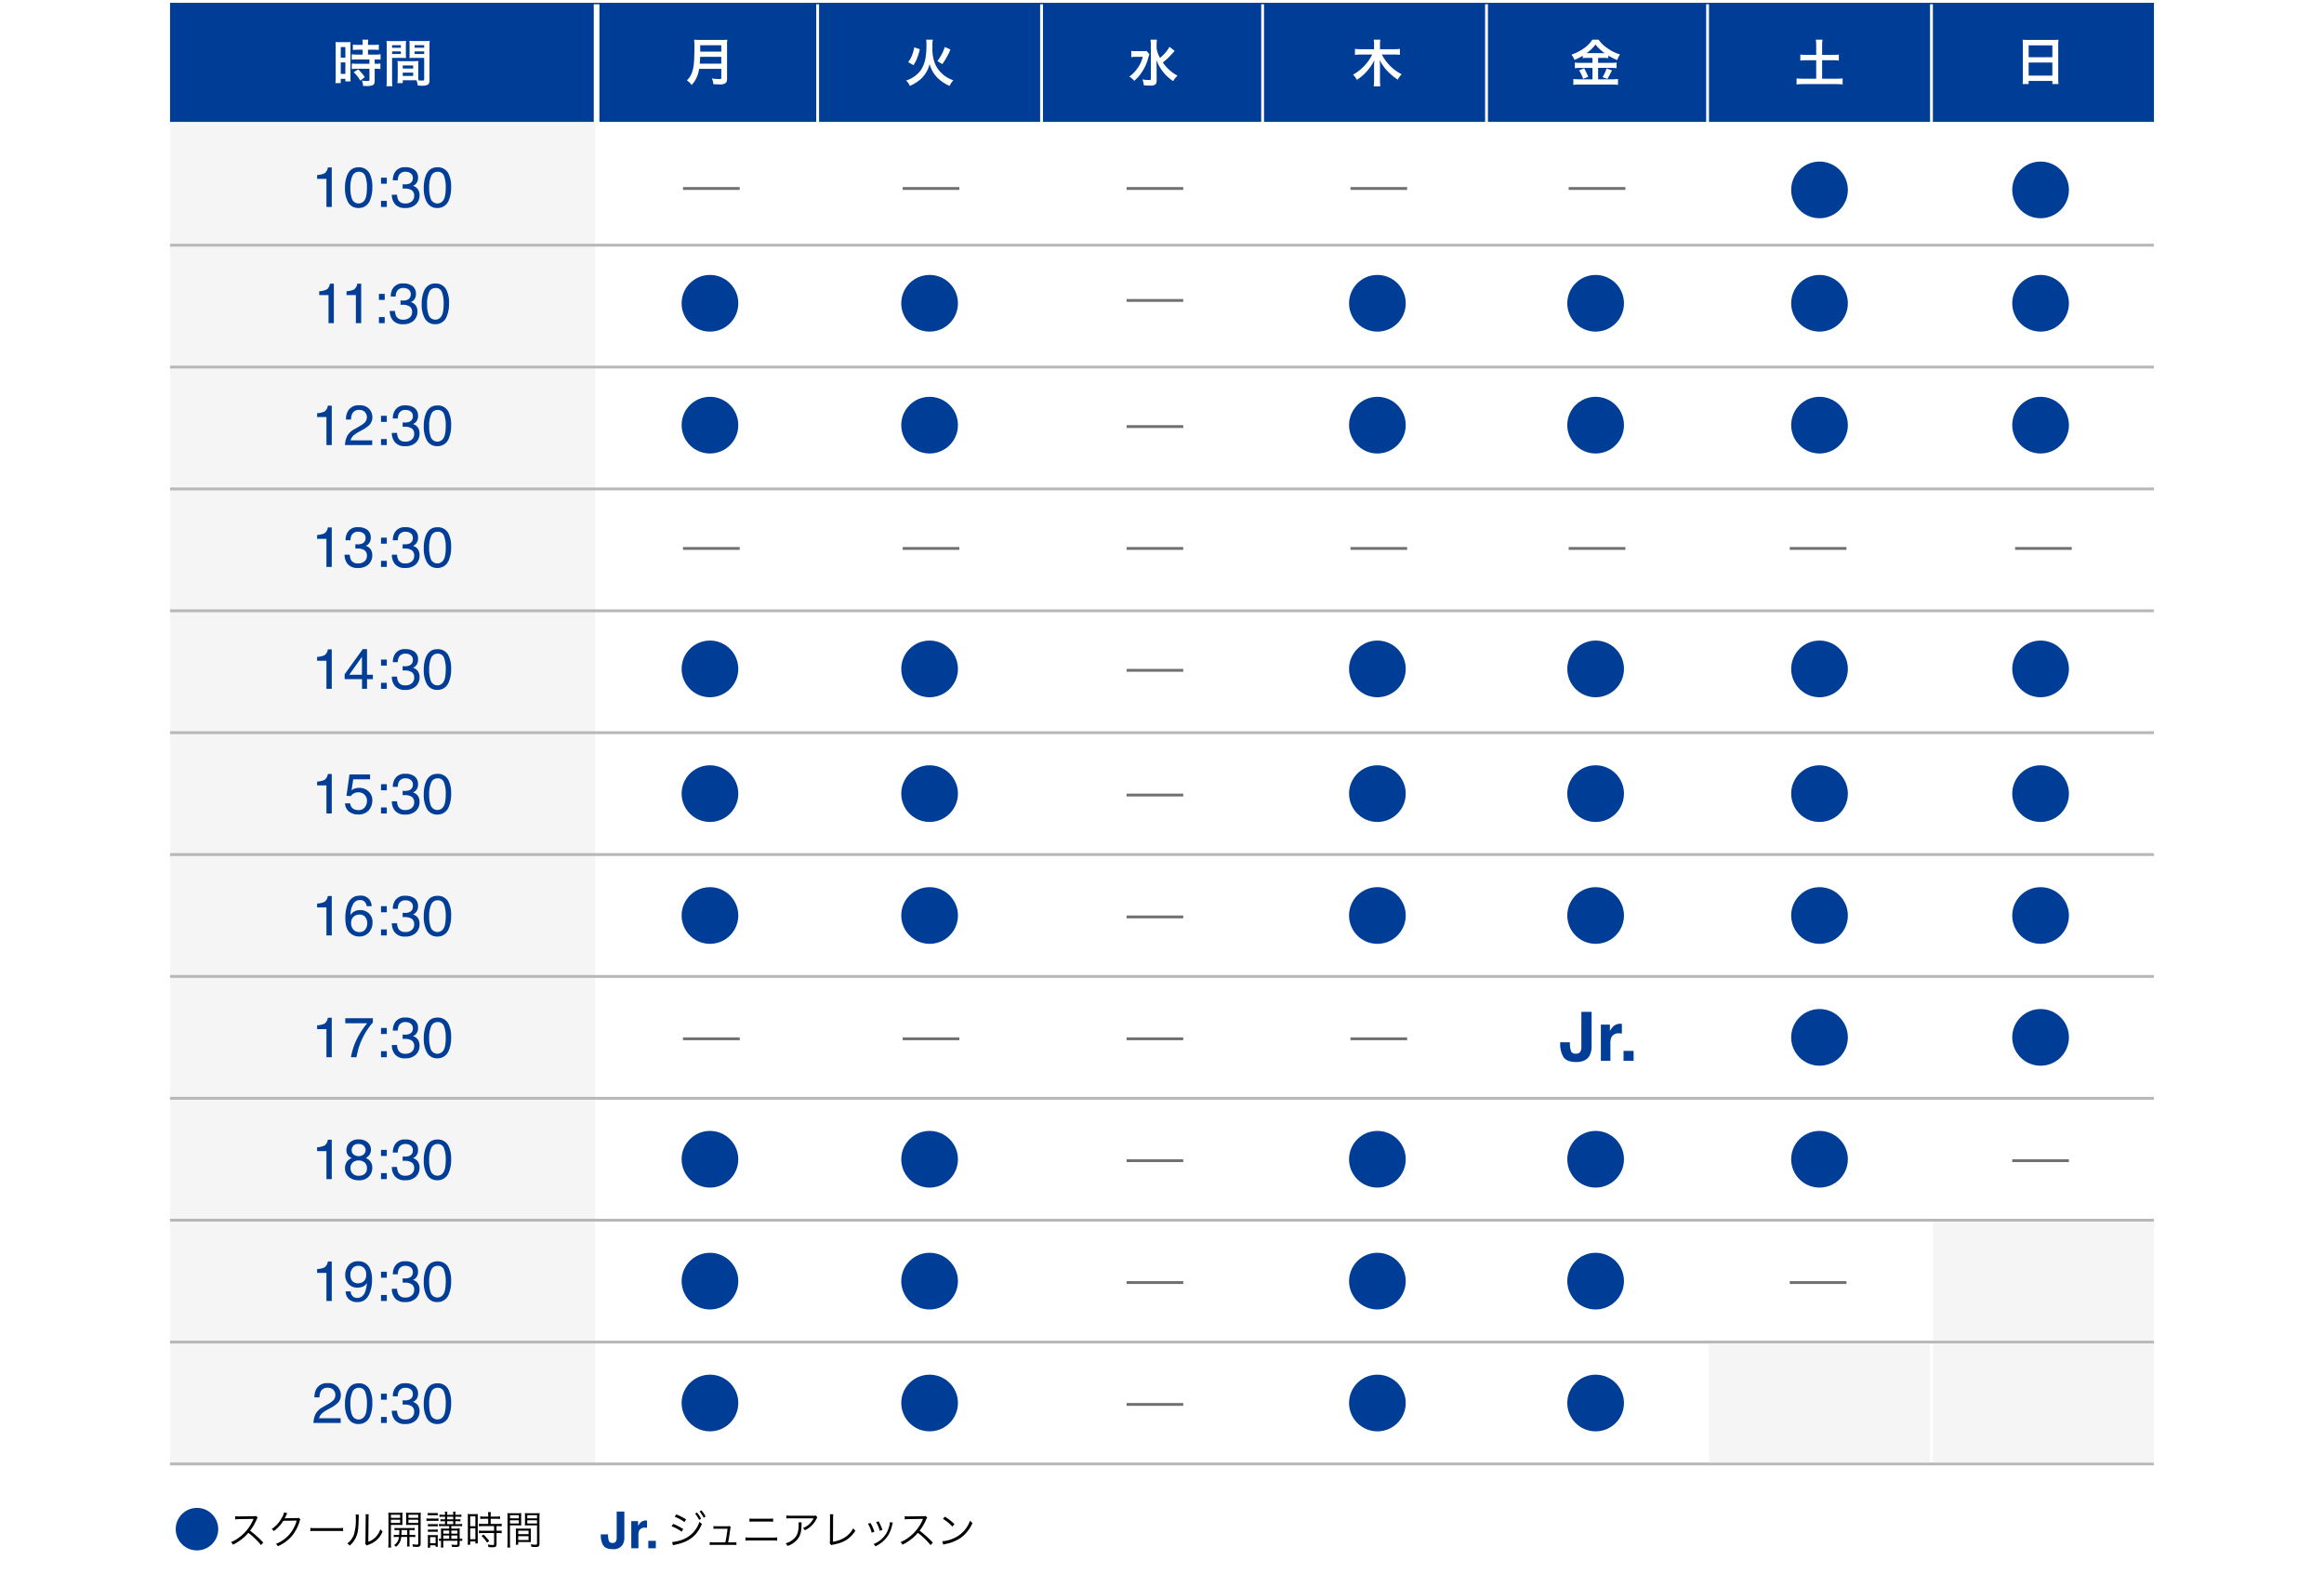 <svg xmlns="http://www.w3.org/2000/svg" width="820" height="555" viewBox="0 0 820 555"><g id="schedule_pc" transform="translate(-55 -2275)"><rect id="&#x9577;&#x65B9;&#x5F62;_2459" data-name="&#x9577;&#x65B9;&#x5F62; 2459" width="820" height="555" transform="translate(55 2275)" fill="#fff"></rect><rect id="&#x9577;&#x65B9;&#x5F62;_2460" data-name="&#x9577;&#x65B9;&#x5F62; 2460" width="150" height="474" transform="translate(115 2318)" fill="#f5f5f5"></rect><rect id="&#x9577;&#x65B9;&#x5F62;_2462" data-name="&#x9577;&#x65B9;&#x5F62; 2462" width="700" height="42" transform="translate(115 2276)" fill="#003d96"></rect><path id="&#x30D1;&#x30B9;_2688" data-name="&#x30D1;&#x30B9; 2688" d="M-7.038-11.448v1.71H-8.892a13.846,13.846,0,0,1-2-.108v1.908c.558-.054,1.224-.09,1.98-.09h4.266V-6.5H-8.91a13.357,13.357,0,0,1-1.962-.09v1.962a16.121,16.121,0,0,1,1.926-.108h4.3V-.9c0,.4-.108.486-.666.486A16.036,16.036,0,0,1-7.326-.558a4.64,4.64,0,0,1,.432,1.89c1.242.018,1.242.018,1.4.018a5.045,5.045,0,0,0,1.98-.288c.54-.252.72-.684.72-1.728V-4.734h.234a9.787,9.787,0,0,1,1.782.108V-6.588a10.978,10.978,0,0,1-1.782.09H-2.79v-1.53h.306a11.707,11.707,0,0,1,1.764.09V-9.846a13.285,13.285,0,0,1-1.962.108H-5.166v-1.71h1.98a13.058,13.058,0,0,1,1.854.09v-1.908a13.271,13.271,0,0,1-1.872.108H-5.166v-.486a9.57,9.57,0,0,1,.09-1.35h-2.07a8.045,8.045,0,0,1,.108,1.35v.486H-8.622a13.1,13.1,0,0,1-1.872-.108v1.908a15.243,15.243,0,0,1,1.926-.09Zm-9.522,9.63A16.4,16.4,0,0,1-16.668.324h1.89V-1.188h1.638v.9H-11.3c-.036-.45-.054-.846-.054-1.8v-10.3a13.505,13.505,0,0,1,.054-1.782c-.432.036-.756.054-1.566.054h-2.178a15.594,15.594,0,0,1-1.584-.054,16.874,16.874,0,0,1,.072,1.818Zm1.8-10.584h1.62V-8.64h-1.62Zm0,5.418h1.62v4.05h-1.62Zm8.478,5.22A13.813,13.813,0,0,0-8.64-4.518L-10.17-3.51a13.75,13.75,0,0,1,2.3,2.952Zm18.864-4.1c0-.7.018-1.152.054-1.62a14.476,14.476,0,0,1-1.674.072H6.948a14.677,14.677,0,0,1-1.674-.072c.036.486.054.99.054,1.62v4.392A12.409,12.409,0,0,1,5.2.324H7.11V-.684h3.816c.144,0,.486,0,1.008.018A6.836,6.836,0,0,1,12.4,1.188c.918.054.99.054,1.242.054a5.483,5.483,0,0,0,2.034-.216c.648-.27.864-.738.864-1.818v-11.79c0-.9.018-1.35.072-2a16.147,16.147,0,0,1-1.854.072H11.3a15.4,15.4,0,0,1-1.836-.072c.036.558.054,1.062.054,1.674v2.754c0,.774-.018,1.116-.054,1.638.45-.036,1.026-.054,1.656-.054H14.67v7.524c0,.36-.162.486-.666.486-.324,0-.972-.054-1.368-.09-.036-.468-.054-.882-.054-1.566ZM11.3-13.05H14.67v.9H11.3Zm0,2.178H14.67v.918H11.3ZM7.11-5.9h3.672v1.08H7.11Zm0,2.538h3.672V-2.2H7.11Zm-3.762-5.2H6.606c.63,0,1.188.018,1.656.054-.036-.4-.054-.81-.054-1.638v-2.754c0-.7.018-1.1.054-1.674a15.209,15.209,0,0,1-1.836.072H3.24a16.349,16.349,0,0,1-1.854-.072,19.956,19.956,0,0,1,.072,2.016V-.81A16.091,16.091,0,0,1,1.35,1.422H3.456A15.613,15.613,0,0,1,3.348-.792Zm0-4.482h3.1v.9h-3.1Zm0,2.178h3.1v.918h-3.1Z" transform="translate(190 2303.994)" fill="#fff"></path><path id="&#x30D1;&#x30B9;_2700" data-name="&#x30D1;&#x30B9; 2700" d="M4-4.158v3.114c0,.4-.126.486-.666.486A18.2,18.2,0,0,1,.684-.774a6.512,6.512,0,0,1,.522,2.016c.918.054,1.512.072,2.088.072A3.568,3.568,0,0,0,5.382.954c.45-.288.648-.81.648-1.71V-12.42a13.577,13.577,0,0,1,.09-2.034,16.224,16.224,0,0,1-2.088.09H-3.474a18.161,18.161,0,0,1-2.106-.09,25.367,25.367,0,0,1,.09,2.718c0,4.68-.18,6.786-.72,8.46A6.815,6.815,0,0,1-8.136-.108,6.963,6.963,0,0,1-6.462,1.548,10.093,10.093,0,0,0-4.338-2.016a13.341,13.341,0,0,0,.522-2.142ZM-3.6-5.994c.108-1.458.144-1.854.144-2.412H4v2.412Zm.162-4.248v-2.25H4v2.25Z" transform="translate(305.5 2303.454)" fill="#fff"></path><path id="&#x30D1;&#x30B9;_2701" data-name="&#x30D1;&#x30B9; 2701" d="M-5.706-5.85A11.3,11.3,0,0,0-4.338-8.514a18.241,18.241,0,0,0,.882-2.97l-1.962-.666a13.923,13.923,0,0,1-.738,2.7,9.837,9.837,0,0,1-1.4,2.52ZM4.482-6.228a25.643,25.643,0,0,0,2.88-5.148l-1.98-.9A18.154,18.154,0,0,1,2.754-7.29ZM-1.206-14.85a11.557,11.557,0,0,1,.09,1.89,25.334,25.334,0,0,1-.36,4.734,11.126,11.126,0,0,1-1.6,4.1A10.208,10.208,0,0,1-8.3-.432a5.341,5.341,0,0,1,1.332,1.89,14.17,14.17,0,0,0,3.942-2.5A10.452,10.452,0,0,0,0-6.264,10.914,10.914,0,0,0,2.718-1.458,13.915,13.915,0,0,0,7.056,1.458,7.587,7.587,0,0,1,8.37-.522a12.163,12.163,0,0,1-2.862-1.44A10.557,10.557,0,0,1,2-6.174a14,14,0,0,1-.99-6.138,13.743,13.743,0,0,1,.108-2.538Z" transform="translate(383 2303.85)" fill="#fff"></path><path id="&#x30D1;&#x30B9;_2702" data-name="&#x30D1;&#x30B9; 2702" d="M5.634-12.456A13.2,13.2,0,0,1,2.286-8.55,10.5,10.5,0,0,1,1.1-11.808v-1.26a11.8,11.8,0,0,1,.126-1.908H-1.062a11.568,11.568,0,0,1,.126,1.89v11.9c0,.378-.108.45-.648.45a16.475,16.475,0,0,1-2.34-.216,6.458,6.458,0,0,1,.5,2.07c.7.054,1.674.108,2.34.108A2.578,2.578,0,0,0,.648.81C.99.522,1.116.162,1.116-.648L1.1-4.95c0-.594-.018-1.008-.09-2.808A16.163,16.163,0,0,0,3.852-3.042,15.772,15.772,0,0,0,6.93-.36,10.047,10.047,0,0,1,8.478-2.3,12.475,12.475,0,0,1,5.346-4.536,16.067,16.067,0,0,1,3.294-6.912,27.323,27.323,0,0,0,6.516-9.954c.612-.684.936-1.044.954-1.062ZM-2.448-11a10.466,10.466,0,0,1-1.584.072h-1.89a12.657,12.657,0,0,1-1.926-.09v2.2a12.178,12.178,0,0,1,1.8-.108H-3.78a11.981,11.981,0,0,1-2.142,4.41,11.714,11.714,0,0,1-2.61,2.556A6.883,6.883,0,0,1-6.822-.45,13.329,13.329,0,0,0-4.1-3.546,16.533,16.533,0,0,0-1.818-8.658,11.464,11.464,0,0,1-1.44-9.864Z" transform="translate(462 2303.976)" fill="#fff"></path><path id="&#x30D1;&#x30B9;_2703" data-name="&#x30D1;&#x30B9; 2703" d="M5.76-9.792a16.509,16.509,0,0,1,2.178.126V-11.79a14.46,14.46,0,0,1-2.178.126H.918v-1.71a8.857,8.857,0,0,1,.126-1.656H-1.3a8.935,8.935,0,0,1,.126,1.674v1.692H-5.76a15.516,15.516,0,0,1-2.16-.126v2.124a16.047,16.047,0,0,1,2.16-.126h3.942a16.853,16.853,0,0,1-6.768,7.11A6.713,6.713,0,0,1-7.254-.846,17.478,17.478,0,0,0-1.08-7.776c-.054.7-.09,1.512-.09,1.962v5A16.722,16.722,0,0,1-1.3,1.44h2.34A16.265,16.265,0,0,1,.918-.792v-5.04A18.493,18.493,0,0,0,.792-7.866,17.239,17.239,0,0,0,3.708-3.78,22.07,22.07,0,0,0,7.182-.918,7.654,7.654,0,0,1,8.568-2.826a16.154,16.154,0,0,1-7-6.966Z" transform="translate(541 2304.03)" fill="#fff"></path><path id="&#x30D1;&#x30B9;_2704" data-name="&#x30D1;&#x30B9; 2704" d="M-1.116-8.5V-6.75H-5.364a13.285,13.285,0,0,1-1.962-.108v2a14.789,14.789,0,0,1,1.944-.108h4.266V-.936H-5.634a19.45,19.45,0,0,1-2.232-.108v2.07A17.747,17.747,0,0,1-5.634.9H5.742a16.6,16.6,0,0,1,2.16.126v-2.07a16.863,16.863,0,0,1-2.124.108H.882V-4.968H5.418A14.261,14.261,0,0,1,7.4-4.86v-2a12.792,12.792,0,0,1-1.962.108H.882V-8.5H2.718a12.3,12.3,0,0,1,1.764.09v-.918A18.352,18.352,0,0,0,7.632-7.74,9.188,9.188,0,0,1,8.6-9.72a14.909,14.909,0,0,1-4.77-2.43,10.647,10.647,0,0,1-2.772-2.772H-1.17c-1.3,2.16-4,4.1-7.344,5.274A8,8,0,0,1-7.47-7.794,19.425,19.425,0,0,0-4.536-9.27v.864A12.612,12.612,0,0,1-2.772-8.5ZM-3.2-10.188a12.7,12.7,0,0,0,3.15-3.024,14.2,14.2,0,0,0,3.24,3.024c-.27.018-.27.018-.432.018l-5.58-.018Zm-2.628,6.1A13.109,13.109,0,0,1-4.41-1.1l1.8-.72A20.861,20.861,0,0,0-4.05-4.806Zm9.7-.7a15.041,15.041,0,0,1-1.422,3.1l1.692.63c.612-1.044.684-1.17.738-1.278.666-1.314.666-1.314.9-1.728Z" transform="translate(618 2303.922)" fill="#fff"></path><path id="&#x30D1;&#x30B9;_2687" data-name="&#x30D1;&#x30B9; 2687" d="M-10.94-9.241v.3a5.635,5.635,0,0,0,.329,2.111,1.255,1.255,0,0,0,1.26.61,1.247,1.247,0,0,0,1.264-.667A3.435,3.435,0,0,0-7.9-8.223v-9.051h2.7v9.007A5.133,5.133,0,0,1-5.769-5.65,3.706,3.706,0,0,1-9.254-4.018q-2.52,0-3.38-1.321a6.546,6.546,0,0,1-.86-3.6v-.3Zm13.414-4.89q.07,0,.119,0l.215.013v2.563q-.237-.026-.421-.035t-.3-.009A2.075,2.075,0,0,0,.06-10.61a3.825,3.825,0,0,0-.29,1.7v4.574h-2.52V-13.9H-.361v1.668a5.29,5.29,0,0,1,1.01-1.308A2.748,2.748,0,0,1,2.474-14.131ZM3.247-6.95h2.66v2.616H3.247Z" transform="translate(280.494 2825.584)" fill="#003d96"></path><path id="&#x30D1;&#x30B9;_2705" data-name="&#x30D1;&#x30B9; 2705" d="M-1.17-9.666H-4.428a20.63,20.63,0,0,1-2.34-.108v2.106a21.537,21.537,0,0,1,2.34-.108H-1.17V-1.26H-5.526A24.44,24.44,0,0,1-8.1-1.368V.774A20.971,20.971,0,0,1-5.526.648H5.634a20.228,20.228,0,0,1,2.52.126V-1.368a23.785,23.785,0,0,1-2.52.108H.918V-7.776H4.5a21.414,21.414,0,0,1,2.322.108V-9.774A20.283,20.283,0,0,1,4.5-9.666H.918v-3.258a14.882,14.882,0,0,1,.126-2.106H-1.3a15.406,15.406,0,0,1,.126,2.106Z" transform="translate(697 2304.03)" fill="#fff"></path><path id="&#x30D1;&#x30B9;_2706" data-name="&#x30D1;&#x30B9; 2706" d="M-6.246-.882A18.88,18.88,0,0,1-6.354,1.3h2.142V.216h8.37V1.3H6.336A18.235,18.235,0,0,1,6.228-.882V-12.51a16.264,16.264,0,0,1,.09-1.836,14.484,14.484,0,0,1-1.944.09H-4.338a15.89,15.89,0,0,1-2-.09c.054.594.09,1.224.09,1.926Zm2.034-11.466h8.37v4.176h-8.37Zm0,6.066h8.37v4.608h-8.37Z" transform="translate(775 2303.346)" fill="#fff"></path><g id="&#x30B0;&#x30EB;&#x30FC;&#x30D7;_5956" data-name="&#x30B0;&#x30EB;&#x30FC;&#x30D7; 5956"><line id="&#x7DDA;_362" data-name="&#x7DDA; 362" y2="42" transform="translate(813.5 2320.5)" fill="none" stroke="#fff" stroke-width="1"></line><path id="&#x30D1;&#x30B9;_2689" data-name="&#x30D1;&#x30B9; 2689" d="M-23.11-9.9V-11.25a7.161,7.161,0,0,0,2.656-.62,3.056,3.056,0,0,0,1.123-2.056h1.387V0h-1.875V-9.9Zm14.619-4.082a4.132,4.132,0,0,1,3.926,2.236,10.005,10.005,0,0,1,.938,4.736,11.405,11.405,0,0,1-.85,4.717A4.16,4.16,0,0,1-8.5.381a4.029,4.029,0,0,1-3.75-2.187,10.016,10.016,0,0,1-1.025-4.9,12.112,12.112,0,0,1,.615-4.092Q-11.509-13.984-8.491-13.984Zm-.02,12.764A2.5,2.5,0,0,0-6.333-2.432q.811-1.211.811-4.512a11.147,11.147,0,0,0-.586-3.921A2.23,2.23,0,0,0-8.384-12.4a2.379,2.379,0,0,0-2.271,1.46,10.081,10.081,0,0,0-.718,4.3A10.564,10.564,0,0,0-10.913-3.2,2.5,2.5,0,0,0-8.511-1.221Zm7.949-9.1H1.479v2.129H-.562Zm0,8.193H1.479V0H-.562ZM7.974.381a4.394,4.394,0,0,1-3.6-1.362A5.056,5.056,0,0,1,3.257-4.3H5.093A4.554,4.554,0,0,0,5.6-2.324a2.671,2.671,0,0,0,2.471,1.1A3.239,3.239,0,0,0,10.3-1.963a2.437,2.437,0,0,0,.84-1.914A2.228,2.228,0,0,0,10.254-5.9,4.472,4.472,0,0,0,7.8-6.475q-.176,0-.356,0t-.366.015V-8.008q.273.029.459.039t.4.01a3.67,3.67,0,0,0,1.621-.312,1.986,1.986,0,0,0,1.113-1.953,1.907,1.907,0,0,0-.742-1.611A2.769,2.769,0,0,0,8.2-12.4,2.562,2.562,0,0,0,5.767-11.23a4.062,4.062,0,0,0-.42,1.836H3.608a5.275,5.275,0,0,1,.625-2.656A3.941,3.941,0,0,1,8.013-14a5.122,5.122,0,0,1,3.311.952A3.348,3.348,0,0,1,12.5-10.293,3.079,3.079,0,0,1,11.8-8.2a2.912,2.912,0,0,1-1.113.781,3.034,3.034,0,0,1,1.724,1.167,3.531,3.531,0,0,1,.62,2.114A4.309,4.309,0,0,1,11.714-.879,5.2,5.2,0,0,1,7.974.381ZM19.312-13.984a4.132,4.132,0,0,1,3.926,2.236,10.005,10.005,0,0,1,.938,4.736,11.405,11.405,0,0,1-.85,4.717A4.16,4.16,0,0,1,19.3.381a4.029,4.029,0,0,1-3.75-2.187,10.016,10.016,0,0,1-1.025-4.9,12.112,12.112,0,0,1,.615-4.092Q16.294-13.984,19.312-13.984Zm-.02,12.764A2.5,2.5,0,0,0,21.47-2.432q.811-1.211.811-4.512a11.147,11.147,0,0,0-.586-3.921A2.23,2.23,0,0,0,19.419-12.4a2.379,2.379,0,0,0-2.271,1.46,10.081,10.081,0,0,0-.718,4.3A10.564,10.564,0,0,0,16.89-3.2,2.5,2.5,0,0,0,19.292-1.221Z" transform="translate(190 2348.004)" fill="#003d96"></path><circle id="&#x6955;&#x5186;&#x5F62;_56" data-name="&#x6955;&#x5186;&#x5F62; 56" cx="10" cy="10" r="10" transform="translate(687 2332)" fill="#003d96"></circle><circle id="&#x6955;&#x5186;&#x5F62;_55" data-name="&#x6955;&#x5186;&#x5F62; 55" cx="10" cy="10" r="10" transform="translate(765 2332)" fill="#003d96"></circle></g><g id="&#x30B0;&#x30EB;&#x30FC;&#x30D7;_5957" data-name="&#x30B0;&#x30EB;&#x30FC;&#x30D7; 5957"><path id="&#x30D1;&#x30B9;_2690" data-name="&#x30D1;&#x30B9; 2690" d="M-22.373-9.9V-11.25a7.161,7.161,0,0,0,2.656-.62,3.056,3.056,0,0,0,1.123-2.056h1.387V0h-1.875V-9.9Zm9.648,0V-11.25a7.161,7.161,0,0,0,2.656-.62,3.056,3.056,0,0,0,1.123-2.056h1.387V0H-9.434V-9.9Zm11.426-.42H.742v2.129H-1.3Zm0,8.193H.742V0H-1.3ZM7.236.381a4.394,4.394,0,0,1-3.6-1.362A5.056,5.056,0,0,1,2.52-4.3H4.355a4.554,4.554,0,0,0,.508,1.973,2.671,2.671,0,0,0,2.471,1.1,3.239,3.239,0,0,0,2.227-.742,2.437,2.437,0,0,0,.84-1.914A2.228,2.228,0,0,0,9.517-5.9a4.472,4.472,0,0,0-2.456-.576q-.176,0-.356,0t-.366.015V-8.008q.273.029.459.039t.4.01a3.67,3.67,0,0,0,1.621-.312,1.986,1.986,0,0,0,1.113-1.953,1.907,1.907,0,0,0-.742-1.611A2.769,2.769,0,0,0,7.461-12.4,2.562,2.562,0,0,0,5.029-11.23a4.062,4.062,0,0,0-.42,1.836H2.871A5.275,5.275,0,0,1,3.5-12.051,3.941,3.941,0,0,1,7.275-14a5.122,5.122,0,0,1,3.311.952,3.348,3.348,0,0,1,1.172,2.759,3.079,3.079,0,0,1-.693,2.09,2.912,2.912,0,0,1-1.113.781,3.034,3.034,0,0,1,1.724,1.167,3.531,3.531,0,0,1,.62,2.114A4.309,4.309,0,0,1,10.977-.879,5.2,5.2,0,0,1,7.236.381ZM18.574-13.984A4.132,4.132,0,0,1,22.5-11.748a10.005,10.005,0,0,1,.938,4.736,11.405,11.405,0,0,1-.85,4.717A4.16,4.16,0,0,1,18.564.381a4.029,4.029,0,0,1-3.75-2.187,10.016,10.016,0,0,1-1.025-4.9A12.112,12.112,0,0,1,14.4-10.8Q15.557-13.984,18.574-13.984Zm-.02,12.764a2.5,2.5,0,0,0,2.178-1.211q.811-1.211.811-4.512a11.147,11.147,0,0,0-.586-3.921A2.23,2.23,0,0,0,18.682-12.4a2.379,2.379,0,0,0-2.271,1.46,10.081,10.081,0,0,0-.718,4.3A10.564,10.564,0,0,0,16.152-3.2,2.5,2.5,0,0,0,18.555-1.221Z" transform="translate(190 2389.004)" fill="#003d96"></path><circle id="&#x6955;&#x5186;&#x5F62;_58" data-name="&#x6955;&#x5186;&#x5F62; 58" cx="10" cy="10" r="10" transform="translate(765 2372)" fill="#003d96"></circle><circle id="&#x6955;&#x5186;&#x5F62;_59" data-name="&#x6955;&#x5186;&#x5F62; 59" cx="10" cy="10" r="10" transform="translate(687 2372)" fill="#003d96"></circle><circle id="&#x6955;&#x5186;&#x5F62;_60" data-name="&#x6955;&#x5186;&#x5F62; 60" cx="10" cy="10" r="10" transform="translate(295.5 2372)" fill="#003d96"></circle><circle id="&#x6955;&#x5186;&#x5F62;_61" data-name="&#x6955;&#x5186;&#x5F62; 61" cx="10" cy="10" r="10" transform="translate(373 2372)" fill="#003d96"></circle><circle id="&#x6955;&#x5186;&#x5F62;_63" data-name="&#x6955;&#x5186;&#x5F62; 63" cx="10" cy="10" r="10" transform="translate(531 2372)" fill="#003d96"></circle><circle id="&#x6955;&#x5186;&#x5F62;_64" data-name="&#x6955;&#x5186;&#x5F62; 64" cx="10" cy="10" r="10" transform="translate(608 2372)" fill="#003d96"></circle></g><g id="&#x30B0;&#x30EB;&#x30FC;&#x30D7;_5960" data-name="&#x30B0;&#x30EB;&#x30FC;&#x30D7; 5960"><path id="&#x30D1;&#x30B9;_2693" data-name="&#x30D1;&#x30B9; 2693" d="M-23.11-9.9V-11.25a7.161,7.161,0,0,0,2.656-.62,3.056,3.056,0,0,0,1.123-2.056h1.387V0h-1.875V-9.9ZM-7.29-4.951v-6.338l-4.482,6.338ZM-7.261,0V-3.418h-6.133V-5.137l6.406-8.887H-5.5v9.072h2.061v1.533H-5.5V0Zm6.7-10.322H1.479v2.129H-.562Zm0,8.193H1.479V0H-.562ZM7.974.381a4.394,4.394,0,0,1-3.6-1.362A5.056,5.056,0,0,1,3.257-4.3H5.093A4.554,4.554,0,0,0,5.6-2.324a2.671,2.671,0,0,0,2.471,1.1A3.239,3.239,0,0,0,10.3-1.963a2.437,2.437,0,0,0,.84-1.914A2.228,2.228,0,0,0,10.254-5.9,4.472,4.472,0,0,0,7.8-6.475q-.176,0-.356,0t-.366.015V-8.008q.273.029.459.039t.4.01a3.67,3.67,0,0,0,1.621-.312,1.986,1.986,0,0,0,1.113-1.953,1.907,1.907,0,0,0-.742-1.611A2.769,2.769,0,0,0,8.2-12.4,2.562,2.562,0,0,0,5.767-11.23a4.062,4.062,0,0,0-.42,1.836H3.608a5.275,5.275,0,0,1,.625-2.656A3.941,3.941,0,0,1,8.013-14a5.122,5.122,0,0,1,3.311.952A3.348,3.348,0,0,1,12.5-10.293,3.079,3.079,0,0,1,11.8-8.2a2.912,2.912,0,0,1-1.113.781,3.034,3.034,0,0,1,1.724,1.167,3.531,3.531,0,0,1,.62,2.114A4.309,4.309,0,0,1,11.714-.879,5.2,5.2,0,0,1,7.974.381ZM19.312-13.984a4.132,4.132,0,0,1,3.926,2.236,10.005,10.005,0,0,1,.938,4.736,11.405,11.405,0,0,1-.85,4.717A4.16,4.16,0,0,1,19.3.381a4.029,4.029,0,0,1-3.75-2.187,10.016,10.016,0,0,1-1.025-4.9,12.112,12.112,0,0,1,.615-4.092Q16.294-13.984,19.312-13.984Zm-.02,12.764A2.5,2.5,0,0,0,21.47-2.432q.811-1.211.811-4.512a11.147,11.147,0,0,0-.586-3.921A2.23,2.23,0,0,0,19.419-12.4a2.379,2.379,0,0,0-2.271,1.46,10.081,10.081,0,0,0-.718,4.3A10.564,10.564,0,0,0,16.89-3.2,2.5,2.5,0,0,0,19.292-1.221Z" transform="translate(190 2518.023)" fill="#003d96"></path><circle id="&#x6955;&#x5186;&#x5F62;_58-2" data-name="&#x6955;&#x5186;&#x5F62; 58" cx="10" cy="10" r="10" transform="translate(765 2501)" fill="#003d96"></circle><circle id="&#x6955;&#x5186;&#x5F62;_59-2" data-name="&#x6955;&#x5186;&#x5F62; 59" cx="10" cy="10" r="10" transform="translate(687 2501)" fill="#003d96"></circle><circle id="&#x6955;&#x5186;&#x5F62;_60-2" data-name="&#x6955;&#x5186;&#x5F62; 60" cx="10" cy="10" r="10" transform="translate(295.5 2501)" fill="#003d96"></circle><circle id="&#x6955;&#x5186;&#x5F62;_61-2" data-name="&#x6955;&#x5186;&#x5F62; 61" cx="10" cy="10" r="10" transform="translate(373 2501)" fill="#003d96"></circle><circle id="&#x6955;&#x5186;&#x5F62;_63-2" data-name="&#x6955;&#x5186;&#x5F62; 63" cx="10" cy="10" r="10" transform="translate(531 2501)" fill="#003d96"></circle><circle id="&#x6955;&#x5186;&#x5F62;_64-2" data-name="&#x6955;&#x5186;&#x5F62; 64" cx="10" cy="10" r="10" transform="translate(608 2501)" fill="#003d96"></circle></g><circle id="&#x6955;&#x5186;&#x5F62;_67" data-name="&#x6955;&#x5186;&#x5F62; 67" cx="7.5" cy="7.5" r="7.5" transform="translate(117 2807)" fill="#003d96"></circle><line id="&#x7DDA;_181" data-name="&#x7DDA; 181" x2="20" transform="translate(373.5 2341.5)" fill="none" stroke="#707070" stroke-width="1"></line><line id="&#x7DDA;_184" data-name="&#x7DDA; 184" x2="20" transform="translate(531.5 2341.5)" fill="none" stroke="#707070" stroke-width="1"></line><line id="&#x7DDA;_185" data-name="&#x7DDA; 185" x2="20" transform="translate(608.5 2341.5)" fill="none" stroke="#707070" stroke-width="1"></line><line id="&#x7DDA;_182" data-name="&#x7DDA; 182" x2="20" transform="translate(296 2341.5)" fill="none" stroke="#707070" stroke-width="1"></line><line id="&#x7DDA;_197" data-name="&#x7DDA; 197" y2="42" transform="translate(265.5 2276.5)" fill="none" stroke="#fff" stroke-width="2"></line><line id="&#x7DDA;_198" data-name="&#x7DDA; 198" y2="42" transform="translate(343.5 2276.5)" fill="none" stroke="#fff" stroke-width="1"></line><line id="&#x7DDA;_201" data-name="&#x7DDA; 201" y2="42" transform="translate(500.5 2276.5)" fill="none" stroke="#fff" stroke-width="1"></line><line id="&#x7DDA;_203" data-name="&#x7DDA; 203" y2="42" transform="translate(657.5 2276.5)" fill="none" stroke="#fff" stroke-width="1"></line><line id="&#x7DDA;_204" data-name="&#x7DDA; 204" y2="42" transform="translate(736.5 2276.5)" fill="none" stroke="#fff" stroke-width="1"></line><line id="&#x7DDA;_199" data-name="&#x7DDA; 199" y2="42" transform="translate(422.5 2276.5)" fill="none" stroke="#fff" stroke-width="1"></line><line id="&#x7DDA;_200" data-name="&#x7DDA; 200" y2="42" transform="translate(579.5 2276.5)" fill="none" stroke="#fff" stroke-width="1"></line><line id="&#x7DDA;_183" data-name="&#x7DDA; 183" x2="20" transform="translate(452.5 2341.5)" fill="none" stroke="#707070" stroke-width="1"></line><g id="&#x30B0;&#x30EB;&#x30FC;&#x30D7;_5959" data-name="&#x30B0;&#x30EB;&#x30FC;&#x30D7; 5959"><path id="&#x30D1;&#x30B9;_2692" data-name="&#x30D1;&#x30B9; 2692" d="M-23.11-9.9V-11.25a7.161,7.161,0,0,0,2.656-.62,3.056,3.056,0,0,0,1.123-2.056h1.387V0h-1.875V-9.9ZM-8.706.381A4.394,4.394,0,0,1-12.3-.981,5.056,5.056,0,0,1-13.423-4.3h1.836a4.554,4.554,0,0,0,.508,1.973,2.671,2.671,0,0,0,2.471,1.1,3.239,3.239,0,0,0,2.227-.742,2.437,2.437,0,0,0,.84-1.914A2.228,2.228,0,0,0-6.426-5.9a4.472,4.472,0,0,0-2.456-.576q-.176,0-.356,0t-.366.015V-8.008q.273.029.459.039t.4.01a3.67,3.67,0,0,0,1.621-.312,1.986,1.986,0,0,0,1.113-1.953,1.907,1.907,0,0,0-.742-1.611A2.769,2.769,0,0,0-8.481-12.4a2.562,2.562,0,0,0-2.432,1.172,4.062,4.062,0,0,0-.42,1.836h-1.738a5.275,5.275,0,0,1,.625-2.656A3.941,3.941,0,0,1-8.667-14a5.122,5.122,0,0,1,3.311.952,3.348,3.348,0,0,1,1.172,2.759A3.079,3.079,0,0,1-4.878-8.2a2.912,2.912,0,0,1-1.113.781A3.034,3.034,0,0,1-4.268-6.255a3.531,3.531,0,0,1,.62,2.114A4.309,4.309,0,0,1-4.966-.879,5.2,5.2,0,0,1-8.706.381Zm8.145-10.7H1.479v2.129H-.562Zm0,8.193H1.479V0H-.562ZM7.974.381a4.394,4.394,0,0,1-3.6-1.362A5.056,5.056,0,0,1,3.257-4.3H5.093A4.554,4.554,0,0,0,5.6-2.324a2.671,2.671,0,0,0,2.471,1.1A3.239,3.239,0,0,0,10.3-1.963a2.437,2.437,0,0,0,.84-1.914A2.228,2.228,0,0,0,10.254-5.9,4.472,4.472,0,0,0,7.8-6.475q-.176,0-.356,0t-.366.015V-8.008q.273.029.459.039t.4.01a3.67,3.67,0,0,0,1.621-.312,1.986,1.986,0,0,0,1.113-1.953,1.907,1.907,0,0,0-.742-1.611A2.769,2.769,0,0,0,8.2-12.4,2.562,2.562,0,0,0,5.767-11.23a4.062,4.062,0,0,0-.42,1.836H3.608a5.275,5.275,0,0,1,.625-2.656A3.941,3.941,0,0,1,8.013-14a5.122,5.122,0,0,1,3.311.952A3.348,3.348,0,0,1,12.5-10.293,3.079,3.079,0,0,1,11.8-8.2a2.912,2.912,0,0,1-1.113.781,3.034,3.034,0,0,1,1.724,1.167,3.531,3.531,0,0,1,.62,2.114A4.309,4.309,0,0,1,11.714-.879,5.2,5.2,0,0,1,7.974.381ZM19.312-13.984a4.132,4.132,0,0,1,3.926,2.236,10.005,10.005,0,0,1,.938,4.736,11.405,11.405,0,0,1-.85,4.717A4.16,4.16,0,0,1,19.3.381a4.029,4.029,0,0,1-3.75-2.187,10.016,10.016,0,0,1-1.025-4.9,12.112,12.112,0,0,1,.615-4.092Q16.294-13.984,19.312-13.984Zm-.02,12.764A2.5,2.5,0,0,0,21.47-2.432q.811-1.211.811-4.512a11.147,11.147,0,0,0-.586-3.921A2.23,2.23,0,0,0,19.419-12.4a2.379,2.379,0,0,0-2.271,1.46,10.081,10.081,0,0,0-.718,4.3A10.564,10.564,0,0,0,16.89-3.2,2.5,2.5,0,0,0,19.292-1.221Z" transform="translate(190 2475.004)" fill="#003d96"></path><line id="&#x7DDA;_186" data-name="&#x7DDA; 186" x2="20" transform="translate(373.5 2468.5)" fill="none" stroke="#707070" stroke-width="1"></line><line id="&#x7DDA;_189" data-name="&#x7DDA; 189" x2="20" transform="translate(531.5 2468.5)" fill="none" stroke="#707070" stroke-width="1"></line><line id="&#x7DDA;_192" data-name="&#x7DDA; 192" x2="20" transform="translate(686.5 2468.5)" fill="none" stroke="#707070" stroke-width="1"></line><line id="&#x7DDA;_190" data-name="&#x7DDA; 190" x2="20" transform="translate(608.5 2468.5)" fill="none" stroke="#707070" stroke-width="1"></line><line id="&#x7DDA;_191" data-name="&#x7DDA; 191" x2="20" transform="translate(766 2468.5)" fill="none" stroke="#707070" stroke-width="1"></line><line id="&#x7DDA;_187" data-name="&#x7DDA; 187" x2="20" transform="translate(296 2468.5)" fill="none" stroke="#707070" stroke-width="1"></line><line id="&#x7DDA;_188" data-name="&#x7DDA; 188" x2="20" transform="translate(452.5 2468.5)" fill="none" stroke="#707070" stroke-width="1"></line></g><g id="&#x30B0;&#x30EB;&#x30FC;&#x30D7;_5963" data-name="&#x30B0;&#x30EB;&#x30FC;&#x30D7; 5963"><path id="&#x30D1;&#x30B9;_2696" data-name="&#x30D1;&#x30B9; 2696" d="M-23.11-9.9V-11.25a7.161,7.161,0,0,0,2.656-.62,3.056,3.056,0,0,0,1.123-2.056h1.387V0h-1.875V-9.9ZM-3.442-13.75v1.533A16.335,16.335,0,0,0-5.234-9.941a23.071,23.071,0,0,0-1.978,3.5A23.893,23.893,0,0,0-8.5-3.115Q-8.784-2.148-9.233,0h-1.943a23.932,23.932,0,0,1,2.93-7.969,25.227,25.227,0,0,1,2.813-4.014h-7.734V-13.75Zm2.881,3.428H1.479v2.129H-.562Zm0,8.193H1.479V0H-.562ZM7.974.381a4.394,4.394,0,0,1-3.6-1.362A5.056,5.056,0,0,1,3.257-4.3H5.093A4.554,4.554,0,0,0,5.6-2.324a2.671,2.671,0,0,0,2.471,1.1A3.239,3.239,0,0,0,10.3-1.963a2.437,2.437,0,0,0,.84-1.914A2.228,2.228,0,0,0,10.254-5.9,4.472,4.472,0,0,0,7.8-6.475q-.176,0-.356,0t-.366.015V-8.008q.273.029.459.039t.4.01a3.67,3.67,0,0,0,1.621-.312,1.986,1.986,0,0,0,1.113-1.953,1.907,1.907,0,0,0-.742-1.611A2.769,2.769,0,0,0,8.2-12.4,2.562,2.562,0,0,0,5.767-11.23a4.062,4.062,0,0,0-.42,1.836H3.608a5.275,5.275,0,0,1,.625-2.656A3.941,3.941,0,0,1,8.013-14a5.122,5.122,0,0,1,3.311.952A3.348,3.348,0,0,1,12.5-10.293,3.079,3.079,0,0,1,11.8-8.2a2.912,2.912,0,0,1-1.113.781,3.034,3.034,0,0,1,1.724,1.167,3.531,3.531,0,0,1,.62,2.114A4.309,4.309,0,0,1,11.714-.879,5.2,5.2,0,0,1,7.974.381ZM19.312-13.984a4.132,4.132,0,0,1,3.926,2.236,10.005,10.005,0,0,1,.938,4.736,11.405,11.405,0,0,1-.85,4.717A4.16,4.16,0,0,1,19.3.381a4.029,4.029,0,0,1-3.75-2.187,10.016,10.016,0,0,1-1.025-4.9,12.112,12.112,0,0,1,.615-4.092Q16.294-13.984,19.312-13.984Zm-.02,12.764A2.5,2.5,0,0,0,21.47-2.432q.811-1.211.811-4.512a11.147,11.147,0,0,0-.586-3.921A2.23,2.23,0,0,0,19.419-12.4a2.379,2.379,0,0,0-2.271,1.46,10.081,10.081,0,0,0-.718,4.3A10.564,10.564,0,0,0,16.89-3.2,2.5,2.5,0,0,0,19.292-1.221Z" transform="translate(190 2648.004)" fill="#003d96"></path><path id="&#x30D1;&#x30B9;_2707" data-name="&#x30D1;&#x30B9; 2707" d="M-10.084-6.551v.4a7.522,7.522,0,0,0,.439,2.818,1.675,1.675,0,0,0,1.682.814A1.665,1.665,0,0,0-6.275-3.41a4.585,4.585,0,0,0,.246-1.781V-17.273H-2.42V-5.25a6.851,6.851,0,0,1-.762,3.492Q-4.471.422-7.834.422t-4.512-1.764a8.738,8.738,0,0,1-1.148-4.811v-.4ZM7.822-13.078q.094,0,.158.006t.287.018v3.422q-.316-.035-.562-.047t-.4-.012A2.77,2.77,0,0,0,4.6-8.379a5.106,5.106,0,0,0-.387,2.273V0H.85V-12.773H4.037v2.227a7.061,7.061,0,0,1,1.348-1.746A3.669,3.669,0,0,1,7.822-13.078ZM8.854-3.492H12.4V0H8.854Z" transform="translate(619 2649.273)" fill="#003d96"></path><circle id="&#x6955;&#x5186;&#x5F62;_66" data-name="&#x6955;&#x5186;&#x5F62; 66" cx="10" cy="10" r="10" transform="translate(687 2631)" fill="#003d96"></circle><circle id="&#x6955;&#x5186;&#x5F62;_65" data-name="&#x6955;&#x5186;&#x5F62; 65" cx="10" cy="10" r="10" transform="translate(765 2631)" fill="#003d96"></circle><line id="&#x7DDA;_186-2" data-name="&#x7DDA; 186" x2="20" transform="translate(373.5 2641.5)" fill="none" stroke="#707070" stroke-width="1"></line><line id="&#x7DDA;_189-2" data-name="&#x7DDA; 189" x2="20" transform="translate(531.5 2641.5)" fill="none" stroke="#707070" stroke-width="1"></line><line id="&#x7DDA;_187-2" data-name="&#x7DDA; 187" x2="20" transform="translate(296 2641.5)" fill="none" stroke="#707070" stroke-width="1"></line><line id="&#x7DDA;_188-2" data-name="&#x7DDA; 188" x2="20" transform="translate(452.5 2641.5)" fill="none" stroke="#707070" stroke-width="1"></line></g><line id="&#x7DDA;_162" data-name="&#x7DDA; 162" x2="700" transform="translate(115 2361.5)" fill="none" stroke="#b7b7b7" stroke-width="1"></line><line id="&#x7DDA;_169" data-name="&#x7DDA; 169" x2="700" transform="translate(115 2533.5)" fill="none" stroke="#b7b7b7" stroke-width="1"></line><line id="&#x7DDA;_165" data-name="&#x7DDA; 165" x2="700" transform="translate(115 2447.5)" fill="none" stroke="#b7b7b7" stroke-width="1"></line><line id="&#x7DDA;_175" data-name="&#x7DDA; 175" x2="700" transform="translate(115 2748.5)" fill="none" stroke="#b7b7b7" stroke-width="1"></line><line id="&#x7DDA;_167" data-name="&#x7DDA; 167" x2="700" transform="translate(115 2619.5)" fill="none" stroke="#b7b7b7" stroke-width="1"></line><line id="&#x7DDA;_163" data-name="&#x7DDA; 163" x2="700" transform="translate(115 2404.5)" fill="none" stroke="#b7b7b7" stroke-width="1"></line><line id="&#x7DDA;_176" data-name="&#x7DDA; 176" x2="700" transform="translate(115 2705.5)" fill="none" stroke="#b7b7b7" stroke-width="1"></line><line id="&#x7DDA;_168" data-name="&#x7DDA; 168" x2="700" transform="translate(115 2576.5)" fill="none" stroke="#b7b7b7" stroke-width="1"></line><line id="&#x7DDA;_164" data-name="&#x7DDA; 164" x2="700" transform="translate(115 2490.5)" fill="none" stroke="#b7b7b7" stroke-width="1"></line><line id="&#x7DDA;_174" data-name="&#x7DDA; 174" x2="700" transform="translate(115 2791.5)" fill="none" stroke="#b7b7b7" stroke-width="1"></line><line id="&#x7DDA;_166" data-name="&#x7DDA; 166" x2="700" transform="translate(115 2662.5)" fill="none" stroke="#b7b7b7" stroke-width="1"></line><path id="&#x30D1;&#x30B9;_2709" data-name="&#x30D1;&#x30B9; 2709" d="M-43.106-.756a34.817,34.817,0,0,0-4.662-4.2,16.93,16.93,0,0,0,2.31-3.92,2.613,2.613,0,0,1,.392-.686l-.588-.6a2.611,2.611,0,0,1-.9.112l-5,.056h-.364a6.579,6.579,0,0,1-1.106-.07l.028,1.134a9.42,9.42,0,0,1,1.442-.112l4.676-.07a2.378,2.378,0,0,0,.336-.014.3.3,0,0,1-.042.1c-.028.07-.042.084-.07.168a15.174,15.174,0,0,1-5,6.314,11.27,11.27,0,0,1-2.842,1.61,3.116,3.116,0,0,1,.686.924,18.028,18.028,0,0,0,2.744-1.68A15.2,15.2,0,0,0-48.384-4.2,26.039,26.039,0,0,1-43.9.126ZM-35.77-11.41a6.349,6.349,0,0,1-.882,2.044A10.372,10.372,0,0,1-40.166-5.53a2.082,2.082,0,0,1,.784.728,13.5,13.5,0,0,0,3.346-3.64l4.718-.084a12.864,12.864,0,0,1-2.408,4.69A11.908,11.908,0,0,1-38.668-.294a2.111,2.111,0,0,1,.7.826,13.709,13.709,0,0,0,4.872-3.5,14.811,14.811,0,0,0,2.8-5.264c.154-.5.154-.518.28-.686l-.6-.588a1.375,1.375,0,0,1-.728.1c-4.046.07-4.046.07-4.228.112a13.392,13.392,0,0,0,.644-1.246,2.675,2.675,0,0,1,.308-.574ZM-26.5-4.8a15.294,15.294,0,0,1,1.736-.056h8.12a16.015,16.015,0,0,1,1.708.056V-5.936a11.042,11.042,0,0,1-1.694.07h-8.134A9.9,9.9,0,0,1-26.5-5.95Zm15.988-5.866a6.227,6.227,0,0,1,.056.994,19.1,19.1,0,0,1-.63,6.006,6.926,6.926,0,0,1-2.366,3.22,2.586,2.586,0,0,1,.84.756A8.558,8.558,0,0,0-10.192-3.15c.532-1.414.644-2.45.756-6.244a6.974,6.974,0,0,1,.084-1.2Zm3.486-.1A5.617,5.617,0,0,1-6.972-9.52l-.084,8.19a2.359,2.359,0,0,1-.1.952l.56.644A2.332,2.332,0,0,1-6.272.112c.2-.07.2-.07.448-.168a9.228,9.228,0,0,0,2-1.022,7.954,7.954,0,0,0,2.814-3.6,3.915,3.915,0,0,1-.784-.812,6.923,6.923,0,0,1-1.652,2.8,6.47,6.47,0,0,1-2.6,1.624l.084-8.456a5.428,5.428,0,0,1,.084-1.232ZM4.9-5.18c-.014,1.064-.014,1.064-.056,1.736h-.56a8.269,8.269,0,0,1-1.344-.07v.84a8.483,8.483,0,0,1,1.344-.07h.49a4.031,4.031,0,0,1-.532,1.666A3.992,3.992,0,0,1,3.024.154a2.563,2.563,0,0,1,.7.574A4.713,4.713,0,0,0,5.572-2.744H7.686V-.588A5.223,5.223,0,0,1,7.6.616h.966a4.869,4.869,0,0,1-.084-1.2V-2.744h.7a8.483,8.483,0,0,1,1.344.07v-.84a8.164,8.164,0,0,1-1.344.07h-.7V-5.18h.5a10.877,10.877,0,0,1,1.33.056V-5.95a8.591,8.591,0,0,1-1.344.07H4.536a8.394,8.394,0,0,1-1.33-.07v.826a10.877,10.877,0,0,1,1.33-.056Zm2.786,0v1.736H5.642c.028-.476.056-.98.056-1.414V-5.18ZM1.932-7H4.606c.6,0,1.078.014,1.414.042-.028-.35-.042-.742-.042-1.3V-9.982c0-.518.014-.938.042-1.33a12.165,12.165,0,0,1-1.414.056H2.478a12.959,12.959,0,0,1-1.47-.056c.042.448.056.854.056,1.54v9.2A10.464,10.464,0,0,1,.98.994H2.016A10.211,10.211,0,0,1,1.932-.574Zm0-3.57H5.18v1.078H1.932Zm0,1.75H5.18v1.134H1.932Zm10.486-.952a12.955,12.955,0,0,1,.07-1.54,13.118,13.118,0,0,1-1.47.056H8.708a12.559,12.559,0,0,1-1.442-.056c.028.462.042.812.042,1.33V-8.26c0,.56-.014.9-.042,1.3C7.658-6.986,8.106-7,8.694-7h2.87V-.434c0,.322-.1.392-.546.392a11.761,11.761,0,0,1-1.554-.14,2.769,2.769,0,0,1,.266.9c.28.014,1.022.042,1.19.042a2.845,2.845,0,0,0,.994-.1c.364-.154.5-.448.5-1.05Zm-4.3-.8h3.444v1.078H8.12Zm0,1.75h3.444v1.134H8.12ZM22.5-6.58v.9H21.1c-.784,0-1.148-.014-1.54-.042a13.357,13.357,0,0,1,.056,1.358v2.282a3.41,3.41,0,0,1-.742-.07v.826a3.607,3.607,0,0,1,.742-.07v.854a14.739,14.739,0,0,1-.056,1.54h.9A12.506,12.506,0,0,1,20.4-.546V-1.4h5V-.336c0,.322-.1.392-.5.392a10.563,10.563,0,0,1-1.6-.112,3.625,3.625,0,0,1,.154.8C23.9.784,24.43.8,24.836.8,25.9.8,26.18.588,26.18-.266V-1.4a7.8,7.8,0,0,1,.91.07v-.826a3.981,3.981,0,0,1-.91.07v-2.24c.014-.742.014-.742.014-.966.014-.112.014-.238.056-.462a11.54,11.54,0,0,1-1.358.07H23.24v-.9h2.506a6.642,6.642,0,0,1,1.3.084V-7.35a6.476,6.476,0,0,1-1.3.084H24.668V-8.3h.644a6.6,6.6,0,0,1,1.148.07v-.784a8.556,8.556,0,0,1-1.148.056h-.644v-.924h.938a7.344,7.344,0,0,1,1.19.07v-.84a5.454,5.454,0,0,1-1.19.084h-.938a5.862,5.862,0,0,1,.084-1.092h-.924a3.687,3.687,0,0,1,.084,1.092H21.784a4.917,4.917,0,0,1,.084-1.092h-.924a5.093,5.093,0,0,1,.084,1.092h-.756a5.3,5.3,0,0,1-1.2-.084v.84a7.036,7.036,0,0,1,1.19-.07h.77v.924h-.476A8.294,8.294,0,0,1,19.4-9.016v.784a6.508,6.508,0,0,1,1.148-.07h.476v1.036h-.812A6.8,6.8,0,0,1,18.9-7.35V-6.5a6.714,6.714,0,0,1,1.316-.084Zm0,4.494H20.4V-3.248h2.1Zm.742,0V-3.248H25.4v1.162ZM22.5-3.906H20.4V-5.012h2.1Zm.742,0V-5.012H25.4v1.106Zm-1.456-3.36V-8.3h2.128v1.036Zm0-1.694v-.924h2.128v.924Zm-6.86-1.386a7.1,7.1,0,0,1,1.022-.056h1.47a7.487,7.487,0,0,1,1.022.056v-.882a5.394,5.394,0,0,1-1.022.07h-1.47a5.305,5.305,0,0,1-1.022-.07Zm-.448,1.96a7.575,7.575,0,0,1,1.078-.056h2.184a5.738,5.738,0,0,1,.966.056V-9.3a5.171,5.171,0,0,1-1.064.07H15.554a5.5,5.5,0,0,1-1.078-.07Zm.518,1.932a6.41,6.41,0,0,1,.966-.056h1.554a6.627,6.627,0,0,1,.938.056v-.854a5.474,5.474,0,0,1-.938.056H15.96a5.844,5.844,0,0,1-.966-.056Zm0,1.932a5.984,5.984,0,0,1,.952-.056H17.5a6.1,6.1,0,0,1,.952.056V-5.39a5.657,5.657,0,0,1-.952.056H15.96a5.633,5.633,0,0,1-.966-.056Zm.77,5.544V.21H17.7V.728h.812a8.461,8.461,0,0,1-.056-1.134V-2.254a8.393,8.393,0,0,1,.042-1.176,5.115,5.115,0,0,1-.91.056H15.876a7.037,7.037,0,0,1-.966-.056,7.964,7.964,0,0,1,.07,1.26V-.364A9.01,9.01,0,0,1,14.9,1.022Zm-.014-3.7H17.7V-.518H15.75ZM36.26-9.156v1.82H34.4a9.291,9.291,0,0,1-1.414-.084v.938A10.231,10.231,0,0,1,34.4-6.566h3.934v1.638H34.4a8.919,8.919,0,0,1-1.414-.084v.966a10.45,10.45,0,0,1,1.4-.084h3.948V-.28c0,.308-.1.364-.63.364a10.162,10.162,0,0,1-1.6-.168A2.491,2.491,0,0,1,36.33.84C37.142.882,37.366.9,37.59.9c1.3,0,1.61-.21,1.61-1.106V-4.13h.434a9.322,9.322,0,0,1,1.372.084v-.966a8.565,8.565,0,0,1-1.372.084H39.2V-6.566h.462a8.987,8.987,0,0,1,1.358.084V-7.42a9.165,9.165,0,0,1-1.414.084H37.128v-1.82h1.988a11.554,11.554,0,0,1,1.33.07v-.924a8.462,8.462,0,0,1-1.33.084H37.128v-.448a6.818,6.818,0,0,1,.084-1.134H36.176a7.188,7.188,0,0,1,.084,1.134v.448H34.776a8.22,8.22,0,0,1-1.33-.084v.924a12.2,12.2,0,0,1,1.344-.07ZM29.078-1.484A11.2,11.2,0,0,1,28.994,0h.91V-1.148h1.834v.7h.868c-.028-.308-.042-.672-.042-1.344V-9.464a10.373,10.373,0,0,1,.042-1.372,12.032,12.032,0,0,1-1.26.042H30.31a12.56,12.56,0,0,1-1.288-.042,11.59,11.59,0,0,1,.056,1.344ZM29.9-10.01h1.834v3.472H29.9Zm0,4.228h1.834v3.85H29.9Zm6.72,4.48a15.065,15.065,0,0,0-2.016-2.282l-.686.49A12.706,12.706,0,0,1,35.868-.742Zm7.322-5.53h2.562c.56,0,1.036.014,1.414.042-.028-.35-.042-.742-.042-1.3V-9.828c0-.518.014-.938.042-1.33a12.284,12.284,0,0,1-1.428.056h-2a12.958,12.958,0,0,1-1.47-.056c.042.448.056.854.056,1.54V-.574A10.464,10.464,0,0,1,42.994.994H44.03a10.086,10.086,0,0,1-.084-1.568Zm0-3.584h3.136V-9.3H43.946Zm0,1.778h3.136V-7.5H43.946Zm10.4-.98a13.247,13.247,0,0,1,.07-1.54,12.958,12.958,0,0,1-1.47.056h-2.31a12.131,12.131,0,0,1-1.428-.056c.028.42.042.84.042,1.33v1.736c0,.518-.014.938-.042,1.3.378-.028.826-.042,1.414-.042h2.87V-.42c0,.336-.112.406-.686.406a15.225,15.225,0,0,1-1.54-.14,3.213,3.213,0,0,1,.252.9C51.87.77,52.626.8,52.92.8,54.054.8,54.348.56,54.348-.364Zm-4.3-.8h3.444V-9.3H50.05Zm0,1.778h3.444V-7.5H50.05ZM51.3-4.41c0-.56.014-.924.042-1.316a12.4,12.4,0,0,1-1.386.056H47.39A12.563,12.563,0,0,1,46-5.726c.028.406.042.812.042,1.316V-1.3a8.635,8.635,0,0,1-.07,1.316h.868v-.98H49.91c.574,0,1.036.014,1.428.042C51.31-1.288,51.3-1.666,51.3-2.2Zm-4.452-.56H50.5v1.246H46.844Zm0,1.946H50.5v1.358H46.844Z" transform="translate(191 2820)"></path><path id="&#x30D1;&#x30B9;_2708" data-name="&#x30D1;&#x30B9; 2708" d="M-51.716-9.87a15.112,15.112,0,0,1,3.444,1.862l.574-.938A21.808,21.808,0,0,0-51.17-10.71Zm-1.106,3.36a15.456,15.456,0,0,1,3.57,1.918l.546-.952a22.4,22.4,0,0,0-3.556-1.82Zm.476,6.692A4.286,4.286,0,0,1-51.8.042c5.04-.952,7.924-3.15,9.688-7.392a4.309,4.309,0,0,1-.868-.756,10.007,10.007,0,0,1-5.88,6.272,12.712,12.712,0,0,1-3.682.868h-.084Zm7.812-11.172a11.32,11.32,0,0,1,1.428,2.226l.7-.42a11.16,11.16,0,0,0-1.428-2.17Zm1.582-.742a10.776,10.776,0,0,1,1.442,2.2l.7-.406a10.7,10.7,0,0,0-1.456-2.17ZM-32.872-.826c.294-1.47.406-2.17.728-4.4a2.6,2.6,0,0,1,.224-.98l-.462-.406a1.414,1.414,0,0,1-.658.1h-3.752a7.327,7.327,0,0,1-1.246-.084v1.008a6.258,6.258,0,0,1,1.232-.056h3.738c-.126,1.26-.448,3.318-.77,4.816h-4.256a5.866,5.866,0,0,1-1.26-.084V.112A7.527,7.527,0,0,1-38.08.042h6.86a7.732,7.732,0,0,1,1.274.07V-.91a5.789,5.789,0,0,1-1.26.084Zm7.546-7.294a13.9,13.9,0,0,1,1.484-.056h5.376a13.9,13.9,0,0,1,1.484.056V-9.254a8.715,8.715,0,0,1-1.5.084h-5.348a8.715,8.715,0,0,1-1.5-.084ZM-26.74-1.428a12.645,12.645,0,0,1,1.61-.07h7.966a12.511,12.511,0,0,1,1.61.07V-2.6a9.984,9.984,0,0,1-1.624.084h-7.938A9.984,9.984,0,0,1-26.74-2.6Zm24.808-8.9c-.252.1-.252.1-1.19.1H-10.64a10.261,10.261,0,0,1-1.666-.1v1.078a13.518,13.518,0,0,1,1.652-.07H-2.7A7.427,7.427,0,0,1-4.27-7.238a6.061,6.061,0,0,1-2.212,1.33,2.75,2.75,0,0,1,.686.8A8.379,8.379,0,0,0-1.708-9.1a2.513,2.513,0,0,1,.336-.56ZM-8.036-7.9a3.7,3.7,0,0,1,.056.756c0,2.73-.546,4.158-2.03,5.348A6.579,6.579,0,0,1-12.572-.5a2.738,2.738,0,0,1,.644.938A7.626,7.626,0,0,0-8.344-1.988c.952-1.2,1.344-2.59,1.386-4.928A5.078,5.078,0,0,1-6.9-7.9ZM3.052-10.752A7.236,7.236,0,0,1,3.094-10v.518L3.066-1.456a2.687,2.687,0,0,1-.1.91l.56.7a3.517,3.517,0,0,1,.812-.21c3.738-.728,5.8-2.03,7.714-4.886a3.565,3.565,0,0,1-.77-.882,8.475,8.475,0,0,1-3.15,3.36,10.57,10.57,0,0,1-4,1.4l.042-8.442a8.625,8.625,0,0,1,.07-1.246Zm13.426,3.36a11.549,11.549,0,0,1,1.316,3.136l.952-.322A15.374,15.374,0,0,0,17.36-7.686Zm2.884-.588A12.282,12.282,0,0,1,20.65-4.914l.924-.322a14.039,14.039,0,0,0-1.358-3.01Zm4.858-.014v.14a5.884,5.884,0,0,1-.154.952,10.563,10.563,0,0,1-1.19,3.01A8.986,8.986,0,0,1,18.438-.238a2.832,2.832,0,0,1,.644.784A10.149,10.149,0,0,0,23.716-3.5a12.6,12.6,0,0,0,1.232-3.136,8.261,8.261,0,0,1,.308-1.134ZM39.354-.756a34.817,34.817,0,0,0-4.662-4.2A16.93,16.93,0,0,0,37-8.876a2.613,2.613,0,0,1,.392-.686l-.588-.6a2.61,2.61,0,0,1-.9.112l-5,.056h-.364a6.579,6.579,0,0,1-1.106-.07l.028,1.134a9.42,9.42,0,0,1,1.442-.112l4.676-.07a2.378,2.378,0,0,0,.336-.014.3.3,0,0,1-.042.1c-.028.07-.042.084-.07.168a15.174,15.174,0,0,1-5,6.314,11.27,11.27,0,0,1-2.842,1.61,3.116,3.116,0,0,1,.686.924A18.028,18.028,0,0,0,31.4-1.694,15.2,15.2,0,0,0,34.076-4.2,26.039,26.039,0,0,1,38.556.126Zm3.57-8.386A15.459,15.459,0,0,1,46.256-6.4l.728-.868A18.238,18.238,0,0,0,43.61-9.9Zm.1,9.1a7.355,7.355,0,0,1,.84-.224,14.115,14.115,0,0,0,5.222-2.086A12.279,12.279,0,0,0,53.354-7.7a2.8,2.8,0,0,1-.854-.826A10.579,10.579,0,0,1,46.788-2.3a12.186,12.186,0,0,1-4.074,1.078Z" transform="translate(344.776 2820)"></path><line id="&#x7DDA;_371" data-name="&#x7DDA; 371" x2="20" transform="translate(452.5 2381)" fill="none" stroke="#707070" stroke-width="1"></line><g id="&#x30B0;&#x30EB;&#x30FC;&#x30D7;_5958" data-name="&#x30B0;&#x30EB;&#x30FC;&#x30D7; 5958"><path id="&#x30D1;&#x30B9;_2691" data-name="&#x30D1;&#x30B9; 2691" d="M-23.11-9.9V-11.25a7.161,7.161,0,0,0,2.656-.62,3.056,3.056,0,0,0,1.123-2.056h1.387V0h-1.875V-9.9ZM-13.276,0a8.156,8.156,0,0,1,.747-3.145A6.048,6.048,0,0,1-10-5.576L-8.12-6.66A8.828,8.828,0,0,0-6.353-7.91a2.568,2.568,0,0,0,.8-1.855A2.59,2.59,0,0,0-6.284-11.7a2.67,2.67,0,0,0-1.953-.718,2.552,2.552,0,0,0-2.5,1.367,4.895,4.895,0,0,0-.41,2.031h-1.787A6.277,6.277,0,0,1-12.261-12a4.229,4.229,0,0,1,4.033-2.031,4.371,4.371,0,0,1,3.511,1.3A4.345,4.345,0,0,1-3.608-9.844,3.93,3.93,0,0,1-4.79-6.973a11.568,11.568,0,0,1-2.451,1.68l-1.338.742a8.666,8.666,0,0,0-1.5,1.006,3.664,3.664,0,0,0-1.23,1.885h7.637V0ZM-.562-10.322H1.479v2.129H-.562Zm0,8.193H1.479V0H-.562ZM7.974.381a4.394,4.394,0,0,1-3.6-1.362A5.056,5.056,0,0,1,3.257-4.3H5.093A4.554,4.554,0,0,0,5.6-2.324a2.671,2.671,0,0,0,2.471,1.1A3.239,3.239,0,0,0,10.3-1.963a2.437,2.437,0,0,0,.84-1.914A2.228,2.228,0,0,0,10.254-5.9,4.472,4.472,0,0,0,7.8-6.475q-.176,0-.356,0t-.366.015V-8.008q.273.029.459.039t.4.01a3.67,3.67,0,0,0,1.621-.312,1.986,1.986,0,0,0,1.113-1.953,1.907,1.907,0,0,0-.742-1.611A2.769,2.769,0,0,0,8.2-12.4,2.562,2.562,0,0,0,5.767-11.23a4.062,4.062,0,0,0-.42,1.836H3.608a5.275,5.275,0,0,1,.625-2.656A3.941,3.941,0,0,1,8.013-14a5.122,5.122,0,0,1,3.311.952A3.348,3.348,0,0,1,12.5-10.293,3.079,3.079,0,0,1,11.8-8.2a2.912,2.912,0,0,1-1.113.781,3.034,3.034,0,0,1,1.724,1.167,3.531,3.531,0,0,1,.62,2.114A4.309,4.309,0,0,1,11.714-.879,5.2,5.2,0,0,1,7.974.381ZM19.312-13.984a4.132,4.132,0,0,1,3.926,2.236,10.005,10.005,0,0,1,.938,4.736,11.405,11.405,0,0,1-.85,4.717A4.16,4.16,0,0,1,19.3.381a4.029,4.029,0,0,1-3.75-2.187,10.016,10.016,0,0,1-1.025-4.9,12.112,12.112,0,0,1,.615-4.092Q16.294-13.984,19.312-13.984Zm-.02,12.764A2.5,2.5,0,0,0,21.47-2.432q.811-1.211.811-4.512a11.147,11.147,0,0,0-.586-3.921A2.23,2.23,0,0,0,19.419-12.4a2.379,2.379,0,0,0-2.271,1.46,10.081,10.081,0,0,0-.718,4.3A10.564,10.564,0,0,0,16.89-3.2,2.5,2.5,0,0,0,19.292-1.221Z" transform="translate(190 2432.033)" fill="#003d96"></path><circle id="&#x6955;&#x5186;&#x5F62;_58-3" data-name="&#x6955;&#x5186;&#x5F62; 58" cx="10" cy="10" r="10" transform="translate(765 2415)" fill="#003d96"></circle><circle id="&#x6955;&#x5186;&#x5F62;_59-3" data-name="&#x6955;&#x5186;&#x5F62; 59" cx="10" cy="10" r="10" transform="translate(687 2415)" fill="#003d96"></circle><circle id="&#x6955;&#x5186;&#x5F62;_60-3" data-name="&#x6955;&#x5186;&#x5F62; 60" cx="10" cy="10" r="10" transform="translate(295.5 2415)" fill="#003d96"></circle><circle id="&#x6955;&#x5186;&#x5F62;_61-3" data-name="&#x6955;&#x5186;&#x5F62; 61" cx="10" cy="10" r="10" transform="translate(373 2415)" fill="#003d96"></circle><circle id="&#x6955;&#x5186;&#x5F62;_63-3" data-name="&#x6955;&#x5186;&#x5F62; 63" cx="10" cy="10" r="10" transform="translate(531 2415)" fill="#003d96"></circle><circle id="&#x6955;&#x5186;&#x5F62;_64-3" data-name="&#x6955;&#x5186;&#x5F62; 64" cx="10" cy="10" r="10" transform="translate(608 2415)" fill="#003d96"></circle><line id="&#x7DDA;_372" data-name="&#x7DDA; 372" x2="20" transform="translate(452.5 2425.5)" fill="none" stroke="#707070" stroke-width="1"></line></g><g id="&#x30B0;&#x30EB;&#x30FC;&#x30D7;_5962" data-name="&#x30B0;&#x30EB;&#x30FC;&#x30D7; 5962"><path id="&#x30D1;&#x30B9;_2695" data-name="&#x30D1;&#x30B9; 2695" d="M-23.11-9.9V-11.25a7.161,7.161,0,0,0,2.656-.62,3.056,3.056,0,0,0,1.123-2.056h1.387V0h-1.875V-9.9Zm15.059-4.141a3.863,3.863,0,0,1,3.267,1.216,4.1,4.1,0,0,1,.923,2.5H-5.6a3.205,3.205,0,0,0-.5-1.3A2.216,2.216,0,0,0-8.022-12.5a2.663,2.663,0,0,0-2.344,1.362,7.85,7.85,0,0,0-.967,3.9A3.822,3.822,0,0,1-9.81-8.564a4.393,4.393,0,0,1,1.875-.391A4.561,4.561,0,0,1-4.868-7.832,4.172,4.172,0,0,1-3.56-4.482,5.081,5.081,0,0,1-4.8-1.108,4.369,4.369,0,0,1-8.335.361a4.534,4.534,0,0,1-3.389-1.489q-1.426-1.489-1.426-5.015a13.5,13.5,0,0,1,.635-4.424Q-11.294-14.043-8.052-14.043ZM-8.179-1.2A2.412,2.412,0,0,0-6.1-2.134a3.606,3.606,0,0,0,.688-2.2A3.765,3.765,0,0,0-6.03-6.382a2.438,2.438,0,0,0-2.236-.972,2.916,2.916,0,0,0-1.987.752,2.86,2.86,0,0,0-.854,2.266A3.3,3.3,0,0,0-10.332-2.1,2.688,2.688,0,0,0-8.179-1.2Zm7.617-9.121H1.479v2.129H-.562Zm0,8.193H1.479V0H-.562ZM7.974.381a4.394,4.394,0,0,1-3.6-1.362A5.056,5.056,0,0,1,3.257-4.3H5.093A4.554,4.554,0,0,0,5.6-2.324a2.671,2.671,0,0,0,2.471,1.1A3.239,3.239,0,0,0,10.3-1.963a2.437,2.437,0,0,0,.84-1.914A2.228,2.228,0,0,0,10.254-5.9,4.472,4.472,0,0,0,7.8-6.475q-.176,0-.356,0t-.366.015V-8.008q.273.029.459.039t.4.01a3.67,3.67,0,0,0,1.621-.312,1.986,1.986,0,0,0,1.113-1.953,1.907,1.907,0,0,0-.742-1.611A2.769,2.769,0,0,0,8.2-12.4,2.562,2.562,0,0,0,5.767-11.23a4.062,4.062,0,0,0-.42,1.836H3.608a5.275,5.275,0,0,1,.625-2.656A3.941,3.941,0,0,1,8.013-14a5.122,5.122,0,0,1,3.311.952A3.348,3.348,0,0,1,12.5-10.293,3.079,3.079,0,0,1,11.8-8.2a2.912,2.912,0,0,1-1.113.781,3.034,3.034,0,0,1,1.724,1.167,3.531,3.531,0,0,1,.62,2.114A4.309,4.309,0,0,1,11.714-.879,5.2,5.2,0,0,1,7.974.381ZM19.312-13.984a4.132,4.132,0,0,1,3.926,2.236,10.005,10.005,0,0,1,.938,4.736,11.405,11.405,0,0,1-.85,4.717A4.16,4.16,0,0,1,19.3.381a4.029,4.029,0,0,1-3.75-2.187,10.016,10.016,0,0,1-1.025-4.9,12.112,12.112,0,0,1,.615-4.092Q16.294-13.984,19.312-13.984Zm-.02,12.764A2.5,2.5,0,0,0,21.47-2.432q.811-1.211.811-4.512a11.147,11.147,0,0,0-.586-3.921A2.23,2.23,0,0,0,19.419-12.4a2.379,2.379,0,0,0-2.271,1.46,10.081,10.081,0,0,0-.718,4.3A10.564,10.564,0,0,0,16.89-3.2,2.5,2.5,0,0,0,19.292-1.221Z" transform="translate(190 2605.043)" fill="#003d96"></path><circle id="&#x6955;&#x5186;&#x5F62;_58-4" data-name="&#x6955;&#x5186;&#x5F62; 58" cx="10" cy="10" r="10" transform="translate(765 2588)" fill="#003d96"></circle><circle id="&#x6955;&#x5186;&#x5F62;_59-4" data-name="&#x6955;&#x5186;&#x5F62; 59" cx="10" cy="10" r="10" transform="translate(687 2588)" fill="#003d96"></circle><circle id="&#x6955;&#x5186;&#x5F62;_60-4" data-name="&#x6955;&#x5186;&#x5F62; 60" cx="10" cy="10" r="10" transform="translate(295.5 2588)" fill="#003d96"></circle><circle id="&#x6955;&#x5186;&#x5F62;_61-4" data-name="&#x6955;&#x5186;&#x5F62; 61" cx="10" cy="10" r="10" transform="translate(373 2588)" fill="#003d96"></circle><circle id="&#x6955;&#x5186;&#x5F62;_63-4" data-name="&#x6955;&#x5186;&#x5F62; 63" cx="10" cy="10" r="10" transform="translate(531 2588)" fill="#003d96"></circle><circle id="&#x6955;&#x5186;&#x5F62;_64-4" data-name="&#x6955;&#x5186;&#x5F62; 64" cx="10" cy="10" r="10" transform="translate(608 2588)" fill="#003d96"></circle><line id="&#x7DDA;_373" data-name="&#x7DDA; 373" x2="20" transform="translate(452.5 2598.5)" fill="none" stroke="#707070" stroke-width="1"></line></g><line id="&#x7DDA;_374" data-name="&#x7DDA; 374" x2="20" transform="translate(452.5 2511.5)" fill="none" stroke="#707070" stroke-width="1"></line><g id="&#x30B0;&#x30EB;&#x30FC;&#x30D7;_5961" data-name="&#x30B0;&#x30EB;&#x30FC;&#x30D7; 5961"><path id="&#x30D1;&#x30B9;_2694" data-name="&#x30D1;&#x30B9; 2694" d="M-23.11-9.9V-11.25a7.161,7.161,0,0,0,2.656-.62,3.056,3.056,0,0,0,1.123-2.056h1.387V0h-1.875V-9.9Zm11.68,6.338a2.437,2.437,0,0,0,1.4,2.08,3.37,3.37,0,0,0,1.445.293,2.713,2.713,0,0,0,2.314-1,3.578,3.578,0,0,0,.752-2.207A2.885,2.885,0,0,0-6.416-6.66a3.1,3.1,0,0,0-2.144-.8,3.229,3.229,0,0,0-1.558.352,3.337,3.337,0,0,0-1.108.977l-1.523-.088,1.064-7.529h7.266v1.7h-5.947l-.6,3.887a4.368,4.368,0,0,1,.928-.557,4.709,4.709,0,0,1,1.807-.322A4.622,4.622,0,0,1-4.966-7.8,4.1,4.1,0,0,1-3.628-4.658a5.4,5.4,0,0,1-1.226,3.5A4.74,4.74,0,0,1-8.765.352,4.982,4.982,0,0,1-11.787-.61a3.815,3.815,0,0,1-1.47-2.954ZM-.562-10.322H1.479v2.129H-.562Zm0,8.193H1.479V0H-.562ZM7.974.381a4.394,4.394,0,0,1-3.6-1.362A5.056,5.056,0,0,1,3.257-4.3H5.093A4.554,4.554,0,0,0,5.6-2.324a2.671,2.671,0,0,0,2.471,1.1A3.239,3.239,0,0,0,10.3-1.963a2.437,2.437,0,0,0,.84-1.914A2.228,2.228,0,0,0,10.254-5.9,4.472,4.472,0,0,0,7.8-6.475q-.176,0-.356,0t-.366.015V-8.008q.273.029.459.039t.4.01a3.67,3.67,0,0,0,1.621-.312,1.986,1.986,0,0,0,1.113-1.953,1.907,1.907,0,0,0-.742-1.611A2.769,2.769,0,0,0,8.2-12.4,2.562,2.562,0,0,0,5.767-11.23a4.062,4.062,0,0,0-.42,1.836H3.608a5.275,5.275,0,0,1,.625-2.656A3.941,3.941,0,0,1,8.013-14a5.122,5.122,0,0,1,3.311.952A3.348,3.348,0,0,1,12.5-10.293,3.079,3.079,0,0,1,11.8-8.2a2.912,2.912,0,0,1-1.113.781,3.034,3.034,0,0,1,1.724,1.167,3.531,3.531,0,0,1,.62,2.114A4.309,4.309,0,0,1,11.714-.879,5.2,5.2,0,0,1,7.974.381ZM19.312-13.984a4.132,4.132,0,0,1,3.926,2.236,10.005,10.005,0,0,1,.938,4.736,11.405,11.405,0,0,1-.85,4.717A4.16,4.16,0,0,1,19.3.381a4.029,4.029,0,0,1-3.75-2.187,10.016,10.016,0,0,1-1.025-4.9,12.112,12.112,0,0,1,.615-4.092Q16.294-13.984,19.312-13.984Zm-.02,12.764A2.5,2.5,0,0,0,21.47-2.432q.811-1.211.811-4.512a11.147,11.147,0,0,0-.586-3.921A2.23,2.23,0,0,0,19.419-12.4a2.379,2.379,0,0,0-2.271,1.46,10.081,10.081,0,0,0-.718,4.3A10.564,10.564,0,0,0,16.89-3.2,2.5,2.5,0,0,0,19.292-1.221Z" transform="translate(190 2562.004)" fill="#003d96"></path><circle id="&#x6955;&#x5186;&#x5F62;_58-5" data-name="&#x6955;&#x5186;&#x5F62; 58" cx="10" cy="10" r="10" transform="translate(765 2545)" fill="#003d96"></circle><circle id="&#x6955;&#x5186;&#x5F62;_59-5" data-name="&#x6955;&#x5186;&#x5F62; 59" cx="10" cy="10" r="10" transform="translate(687 2545)" fill="#003d96"></circle><circle id="&#x6955;&#x5186;&#x5F62;_60-5" data-name="&#x6955;&#x5186;&#x5F62; 60" cx="10" cy="10" r="10" transform="translate(295.5 2545)" fill="#003d96"></circle><circle id="&#x6955;&#x5186;&#x5F62;_61-5" data-name="&#x6955;&#x5186;&#x5F62; 61" cx="10" cy="10" r="10" transform="translate(373 2545)" fill="#003d96"></circle><circle id="&#x6955;&#x5186;&#x5F62;_63-5" data-name="&#x6955;&#x5186;&#x5F62; 63" cx="10" cy="10" r="10" transform="translate(531 2545)" fill="#003d96"></circle><circle id="&#x6955;&#x5186;&#x5F62;_64-5" data-name="&#x6955;&#x5186;&#x5F62; 64" cx="10" cy="10" r="10" transform="translate(608 2545)" fill="#003d96"></circle><line id="&#x7DDA;_375" data-name="&#x7DDA; 375" x2="20" transform="translate(452.5 2555.5)" fill="none" stroke="#707070" stroke-width="1"></line></g><g id="&#x30B0;&#x30EB;&#x30FC;&#x30D7;_5966" data-name="&#x30B0;&#x30EB;&#x30FC;&#x30D7; 5966"><line id="&#x7DDA;_195" data-name="&#x7DDA; 195" x2="16" y2="16" transform="translate(767 2762.5)" fill="none" stroke="#707070" stroke-width="1"></line><line id="&#x7DDA;_196" data-name="&#x7DDA; 196" x1="16" y2="16" transform="translate(767 2762.5)" fill="none" stroke="#707070" stroke-width="1"></line><line id="&#x7DDA;_195-2" data-name="&#x7DDA; 195" x2="16" y2="16" transform="translate(689 2762.5)" fill="none" stroke="#707070" stroke-width="1"></line><line id="&#x7DDA;_196-2" data-name="&#x7DDA; 196" x1="16" y2="16" transform="translate(689 2762.5)" fill="none" stroke="#707070" stroke-width="1"></line><rect id="&#x9577;&#x65B9;&#x5F62;_2464" data-name="&#x9577;&#x65B9;&#x5F62; 2464" width="78" height="42" transform="translate(737 2749)" fill="#f5f5f5"></rect><rect id="&#x9577;&#x65B9;&#x5F62;_2465" data-name="&#x9577;&#x65B9;&#x5F62; 2465" width="78" height="42" transform="translate(658 2749)" fill="#f5f5f5"></rect><path id="&#x30D1;&#x30B9;_2699" data-name="&#x30D1;&#x30B9; 2699" d="M-24.4,0a8.156,8.156,0,0,1,.747-3.145,6.048,6.048,0,0,1,2.534-2.432l1.875-1.084a8.828,8.828,0,0,0,1.768-1.25,2.568,2.568,0,0,0,.8-1.855,2.59,2.59,0,0,0-.732-1.938,2.67,2.67,0,0,0-1.953-.718,2.552,2.552,0,0,0-2.5,1.367,4.895,4.895,0,0,0-.41,2.031h-1.787A6.277,6.277,0,0,1-23.384-12a4.229,4.229,0,0,1,4.033-2.031,4.371,4.371,0,0,1,3.511,1.3,4.345,4.345,0,0,1,1.108,2.891,3.929,3.929,0,0,1-1.182,2.871,11.568,11.568,0,0,1-2.451,1.68l-1.338.742a8.666,8.666,0,0,0-1.5,1.006,3.664,3.664,0,0,0-1.23,1.885H-14.8V0ZM-8.491-13.984a4.132,4.132,0,0,1,3.926,2.236,10.005,10.005,0,0,1,.938,4.736,11.405,11.405,0,0,1-.85,4.717A4.16,4.16,0,0,1-8.5.381a4.029,4.029,0,0,1-3.75-2.187,10.016,10.016,0,0,1-1.025-4.9,12.112,12.112,0,0,1,.615-4.092Q-11.509-13.984-8.491-13.984Zm-.02,12.764A2.5,2.5,0,0,0-6.333-2.432q.811-1.211.811-4.512a11.147,11.147,0,0,0-.586-3.921A2.23,2.23,0,0,0-8.384-12.4a2.379,2.379,0,0,0-2.271,1.46,10.081,10.081,0,0,0-.718,4.3A10.564,10.564,0,0,0-10.913-3.2,2.5,2.5,0,0,0-8.511-1.221Zm7.949-9.1H1.479v2.129H-.562Zm0,8.193H1.479V0H-.562ZM7.974.381a4.394,4.394,0,0,1-3.6-1.362A5.056,5.056,0,0,1,3.257-4.3H5.093A4.554,4.554,0,0,0,5.6-2.324a2.671,2.671,0,0,0,2.471,1.1A3.239,3.239,0,0,0,10.3-1.963a2.437,2.437,0,0,0,.84-1.914A2.228,2.228,0,0,0,10.254-5.9,4.472,4.472,0,0,0,7.8-6.475q-.176,0-.356,0t-.366.015V-8.008q.273.029.459.039t.4.01a3.67,3.67,0,0,0,1.621-.312,1.986,1.986,0,0,0,1.113-1.953,1.907,1.907,0,0,0-.742-1.611A2.769,2.769,0,0,0,8.2-12.4,2.562,2.562,0,0,0,5.767-11.23a4.062,4.062,0,0,0-.42,1.836H3.608a5.275,5.275,0,0,1,.625-2.656A3.941,3.941,0,0,1,8.013-14a5.122,5.122,0,0,1,3.311.952A3.348,3.348,0,0,1,12.5-10.293,3.079,3.079,0,0,1,11.8-8.2a2.912,2.912,0,0,1-1.113.781,3.034,3.034,0,0,1,1.724,1.167,3.531,3.531,0,0,1,.62,2.114A4.309,4.309,0,0,1,11.714-.879,5.2,5.2,0,0,1,7.974.381ZM19.312-13.984a4.132,4.132,0,0,1,3.926,2.236,10.005,10.005,0,0,1,.938,4.736,11.405,11.405,0,0,1-.85,4.717A4.16,4.16,0,0,1,19.3.381a4.029,4.029,0,0,1-3.75-2.187,10.016,10.016,0,0,1-1.025-4.9,12.112,12.112,0,0,1,.615-4.092Q16.294-13.984,19.312-13.984Zm-.02,12.764A2.5,2.5,0,0,0,21.47-2.432q.811-1.211.811-4.512a11.147,11.147,0,0,0-.586-3.921A2.23,2.23,0,0,0,19.419-12.4a2.379,2.379,0,0,0-2.271,1.46,10.081,10.081,0,0,0-.718,4.3A10.564,10.564,0,0,0,16.89-3.2,2.5,2.5,0,0,0,19.292-1.221Z" transform="translate(190 2777.033)" fill="#003d96"></path><circle id="&#x6955;&#x5186;&#x5F62;_60-6" data-name="&#x6955;&#x5186;&#x5F62; 60" cx="10" cy="10" r="10" transform="translate(295.5 2760)" fill="#003d96"></circle><circle id="&#x6955;&#x5186;&#x5F62;_61-6" data-name="&#x6955;&#x5186;&#x5F62; 61" cx="10" cy="10" r="10" transform="translate(373 2760)" fill="#003d96"></circle><circle id="&#x6955;&#x5186;&#x5F62;_63-6" data-name="&#x6955;&#x5186;&#x5F62; 63" cx="10" cy="10" r="10" transform="translate(531 2760)" fill="#003d96"></circle><circle id="&#x6955;&#x5186;&#x5F62;_64-6" data-name="&#x6955;&#x5186;&#x5F62; 64" cx="10" cy="10" r="10" transform="translate(608 2760)" fill="#003d96"></circle><line id="&#x7DDA;_376" data-name="&#x7DDA; 376" x2="20" transform="translate(452.5 2770.5)" fill="none" stroke="#707070" stroke-width="1"></line></g><g id="&#x30B0;&#x30EB;&#x30FC;&#x30D7;_5964" data-name="&#x30B0;&#x30EB;&#x30FC;&#x30D7; 5964"><path id="&#x30D1;&#x30B9;_2697" data-name="&#x30D1;&#x30B9; 2697" d="M-23.11-9.9V-11.25a7.161,7.161,0,0,0,2.656-.62,3.056,3.056,0,0,0,1.123-2.056h1.387V0h-1.875V-9.9ZM-8.462-8.125a2.466,2.466,0,0,0,1.816-.649,2.106,2.106,0,0,0,.654-1.548,2.04,2.04,0,0,0-.625-1.436,2.519,2.519,0,0,0-1.9-.654,2.309,2.309,0,0,0-1.836.654,2.269,2.269,0,0,0-.566,1.533,1.829,1.829,0,0,0,.732,1.543A2.775,2.775,0,0,0-8.462-8.125ZM-8.354-1.2A3.1,3.1,0,0,0-6.328-1.86a2.394,2.394,0,0,0,.806-1.968,2.549,2.549,0,0,0-.83-2.061,3.18,3.18,0,0,0-2.129-.7,2.952,2.952,0,0,0-2.056.718,2.54,2.54,0,0,0-.8,1.987A2.706,2.706,0,0,0-10.605-2,2.907,2.907,0,0,0-8.354-1.2Zm-2.5-6.25A3.5,3.5,0,0,1-12-8.184a2.767,2.767,0,0,1-.771-2.031A3.649,3.649,0,0,1-11.636-12.9a4.368,4.368,0,0,1,3.213-1.123,4.46,4.46,0,0,1,3.154,1.06,3.278,3.278,0,0,1,1.143,2.476A3.237,3.237,0,0,1-4.79-8.369a3.978,3.978,0,0,1-1.152.9,4.472,4.472,0,0,1,1.367.918,3.535,3.535,0,0,1,.928,2.539,4.337,4.337,0,0,1-1.24,3.13A4.647,4.647,0,0,1-8.394.4,5.417,5.417,0,0,1-11.846-.708a3.847,3.847,0,0,1-1.411-3.218,3.759,3.759,0,0,1,.605-2.144A3.782,3.782,0,0,1-10.854-7.451ZM-.562-10.322H1.479v2.129H-.562Zm0,8.193H1.479V0H-.562ZM7.974.381a4.394,4.394,0,0,1-3.6-1.362A5.056,5.056,0,0,1,3.257-4.3H5.093A4.554,4.554,0,0,0,5.6-2.324a2.671,2.671,0,0,0,2.471,1.1A3.239,3.239,0,0,0,10.3-1.963a2.437,2.437,0,0,0,.84-1.914A2.228,2.228,0,0,0,10.254-5.9,4.472,4.472,0,0,0,7.8-6.475q-.176,0-.356,0t-.366.015V-8.008q.273.029.459.039t.4.01a3.67,3.67,0,0,0,1.621-.312,1.986,1.986,0,0,0,1.113-1.953,1.907,1.907,0,0,0-.742-1.611A2.769,2.769,0,0,0,8.2-12.4,2.562,2.562,0,0,0,5.767-11.23a4.062,4.062,0,0,0-.42,1.836H3.608a5.275,5.275,0,0,1,.625-2.656A3.941,3.941,0,0,1,8.013-14a5.122,5.122,0,0,1,3.311.952A3.348,3.348,0,0,1,12.5-10.293,3.079,3.079,0,0,1,11.8-8.2a2.912,2.912,0,0,1-1.113.781,3.034,3.034,0,0,1,1.724,1.167,3.531,3.531,0,0,1,.62,2.114A4.309,4.309,0,0,1,11.714-.879,5.2,5.2,0,0,1,7.974.381ZM19.312-13.984a4.132,4.132,0,0,1,3.926,2.236,10.005,10.005,0,0,1,.938,4.736,11.405,11.405,0,0,1-.85,4.717A4.16,4.16,0,0,1,19.3.381a4.029,4.029,0,0,1-3.75-2.187,10.016,10.016,0,0,1-1.025-4.9,12.112,12.112,0,0,1,.615-4.092Q16.294-13.984,19.312-13.984Zm-.02,12.764A2.5,2.5,0,0,0,21.47-2.432q.811-1.211.811-4.512a11.147,11.147,0,0,0-.586-3.921A2.23,2.23,0,0,0,19.419-12.4a2.379,2.379,0,0,0-2.271,1.46,10.081,10.081,0,0,0-.718,4.3A10.564,10.564,0,0,0,16.89-3.2,2.5,2.5,0,0,0,19.292-1.221Z" transform="translate(190 2691.023)" fill="#003d96"></path><circle id="&#x6955;&#x5186;&#x5F62;_59-6" data-name="&#x6955;&#x5186;&#x5F62; 59" cx="10" cy="10" r="10" transform="translate(687 2674)" fill="#003d96"></circle><circle id="&#x6955;&#x5186;&#x5F62;_60-7" data-name="&#x6955;&#x5186;&#x5F62; 60" cx="10" cy="10" r="10" transform="translate(295.5 2674)" fill="#003d96"></circle><circle id="&#x6955;&#x5186;&#x5F62;_61-7" data-name="&#x6955;&#x5186;&#x5F62; 61" cx="10" cy="10" r="10" transform="translate(373 2674)" fill="#003d96"></circle><circle id="&#x6955;&#x5186;&#x5F62;_63-7" data-name="&#x6955;&#x5186;&#x5F62; 63" cx="10" cy="10" r="10" transform="translate(531 2674)" fill="#003d96"></circle><circle id="&#x6955;&#x5186;&#x5F62;_64-7" data-name="&#x6955;&#x5186;&#x5F62; 64" cx="10" cy="10" r="10" transform="translate(608 2674)" fill="#003d96"></circle><line id="&#x7DDA;_193" data-name="&#x7DDA; 193" x2="20" transform="translate(765 2684.5)" fill="none" stroke="#707070" stroke-width="1"></line><line id="&#x7DDA;_377" data-name="&#x7DDA; 377" x2="20" transform="translate(452.5 2684.5)" fill="none" stroke="#707070" stroke-width="1"></line></g><g id="&#x30B0;&#x30EB;&#x30FC;&#x30D7;_5965" data-name="&#x30B0;&#x30EB;&#x30FC;&#x30D7; 5965"><line id="&#x7DDA;_195-3" data-name="&#x7DDA; 195" x2="16" y2="16" transform="translate(767 2719.5)" fill="none" stroke="#707070" stroke-width="1"></line><line id="&#x7DDA;_196-3" data-name="&#x7DDA; 196" x1="16" y2="16" transform="translate(767 2719.5)" fill="none" stroke="#707070" stroke-width="1"></line><rect id="&#x9577;&#x65B9;&#x5F62;_2463" data-name="&#x9577;&#x65B9;&#x5F62; 2463" width="78" height="42" transform="translate(737 2706)" fill="#f5f5f5"></rect><path id="&#x30D1;&#x30B9;_2698" data-name="&#x30D1;&#x30B9; 2698" d="M-23.11-9.9V-11.25a7.161,7.161,0,0,0,2.656-.62,3.056,3.056,0,0,0,1.123-2.056h1.387V0h-1.875V-9.9Zm11.865,6.523a2.222,2.222,0,0,0,1.123,2.012,2.487,2.487,0,0,0,1.211.293,2.721,2.721,0,0,0,2.148-1.05q.889-1.05,1.26-4.263a3.257,3.257,0,0,1-1.45,1.3,4.612,4.612,0,0,1-1.86.376,4.164,4.164,0,0,1-3.2-1.26,4.56,4.56,0,0,1-1.177-3.242,5.191,5.191,0,0,1,1.162-3.35A4.137,4.137,0,0,1-8.6-14,4.215,4.215,0,0,1-4.38-11.25a9.708,9.708,0,0,1,.645,3.789A12.486,12.486,0,0,1-4.507-2.91Q-5.786.391-8.843.391A4.2,4.2,0,0,1-11.958-.684a3.673,3.673,0,0,1-1.064-2.7ZM-8.579-6.25A2.993,2.993,0,0,0-6.67-6.938a2.917,2.917,0,0,0,.864-2.407,3.079,3.079,0,0,0-.776-2.3A2.716,2.716,0,0,0-8.56-12.4a2.581,2.581,0,0,0-2.046.864,3.381,3.381,0,0,0-.757,2.31A3.312,3.312,0,0,0-10.7-7.056,2.592,2.592,0,0,0-8.579-6.25Zm8.018-4.072H1.479v2.129H-.562Zm0,8.193H1.479V0H-.562ZM7.974.381a4.394,4.394,0,0,1-3.6-1.362A5.056,5.056,0,0,1,3.257-4.3H5.093A4.554,4.554,0,0,0,5.6-2.324a2.671,2.671,0,0,0,2.471,1.1A3.239,3.239,0,0,0,10.3-1.963a2.437,2.437,0,0,0,.84-1.914A2.228,2.228,0,0,0,10.254-5.9,4.472,4.472,0,0,0,7.8-6.475q-.176,0-.356,0t-.366.015V-8.008q.273.029.459.039t.4.01a3.67,3.67,0,0,0,1.621-.312,1.986,1.986,0,0,0,1.113-1.953,1.907,1.907,0,0,0-.742-1.611A2.769,2.769,0,0,0,8.2-12.4,2.562,2.562,0,0,0,5.767-11.23a4.062,4.062,0,0,0-.42,1.836H3.608a5.275,5.275,0,0,1,.625-2.656A3.941,3.941,0,0,1,8.013-14a5.122,5.122,0,0,1,3.311.952A3.348,3.348,0,0,1,12.5-10.293,3.079,3.079,0,0,1,11.8-8.2a2.912,2.912,0,0,1-1.113.781,3.034,3.034,0,0,1,1.724,1.167,3.531,3.531,0,0,1,.62,2.114A4.309,4.309,0,0,1,11.714-.879,5.2,5.2,0,0,1,7.974.381ZM19.312-13.984a4.132,4.132,0,0,1,3.926,2.236,10.005,10.005,0,0,1,.938,4.736,11.405,11.405,0,0,1-.85,4.717A4.16,4.16,0,0,1,19.3.381a4.029,4.029,0,0,1-3.75-2.187,10.016,10.016,0,0,1-1.025-4.9,12.112,12.112,0,0,1,.615-4.092Q16.294-13.984,19.312-13.984Zm-.02,12.764A2.5,2.5,0,0,0,21.47-2.432q.811-1.211.811-4.512a11.147,11.147,0,0,0-.586-3.921A2.23,2.23,0,0,0,19.419-12.4a2.379,2.379,0,0,0-2.271,1.46,10.081,10.081,0,0,0-.718,4.3A10.564,10.564,0,0,0,16.89-3.2,2.5,2.5,0,0,0,19.292-1.221Z" transform="translate(190 2734.004)" fill="#003d96"></path><circle id="&#x6955;&#x5186;&#x5F62;_60-8" data-name="&#x6955;&#x5186;&#x5F62; 60" cx="10" cy="10" r="10" transform="translate(295.5 2717)" fill="#003d96"></circle><circle id="&#x6955;&#x5186;&#x5F62;_61-8" data-name="&#x6955;&#x5186;&#x5F62; 61" cx="10" cy="10" r="10" transform="translate(373 2717)" fill="#003d96"></circle><circle id="&#x6955;&#x5186;&#x5F62;_63-8" data-name="&#x6955;&#x5186;&#x5F62; 63" cx="10" cy="10" r="10" transform="translate(531 2717)" fill="#003d96"></circle><circle id="&#x6955;&#x5186;&#x5F62;_64-8" data-name="&#x6955;&#x5186;&#x5F62; 64" cx="10" cy="10" r="10" transform="translate(608 2717)" fill="#003d96"></circle><line id="&#x7DDA;_194" data-name="&#x7DDA; 194" x2="20" transform="translate(686.5 2727.5)" fill="none" stroke="#707070" stroke-width="1"></line><line id="&#x7DDA;_378" data-name="&#x7DDA; 378" x2="20" transform="translate(452.5 2727.5)" fill="none" stroke="#707070" stroke-width="1"></line></g></g></svg>